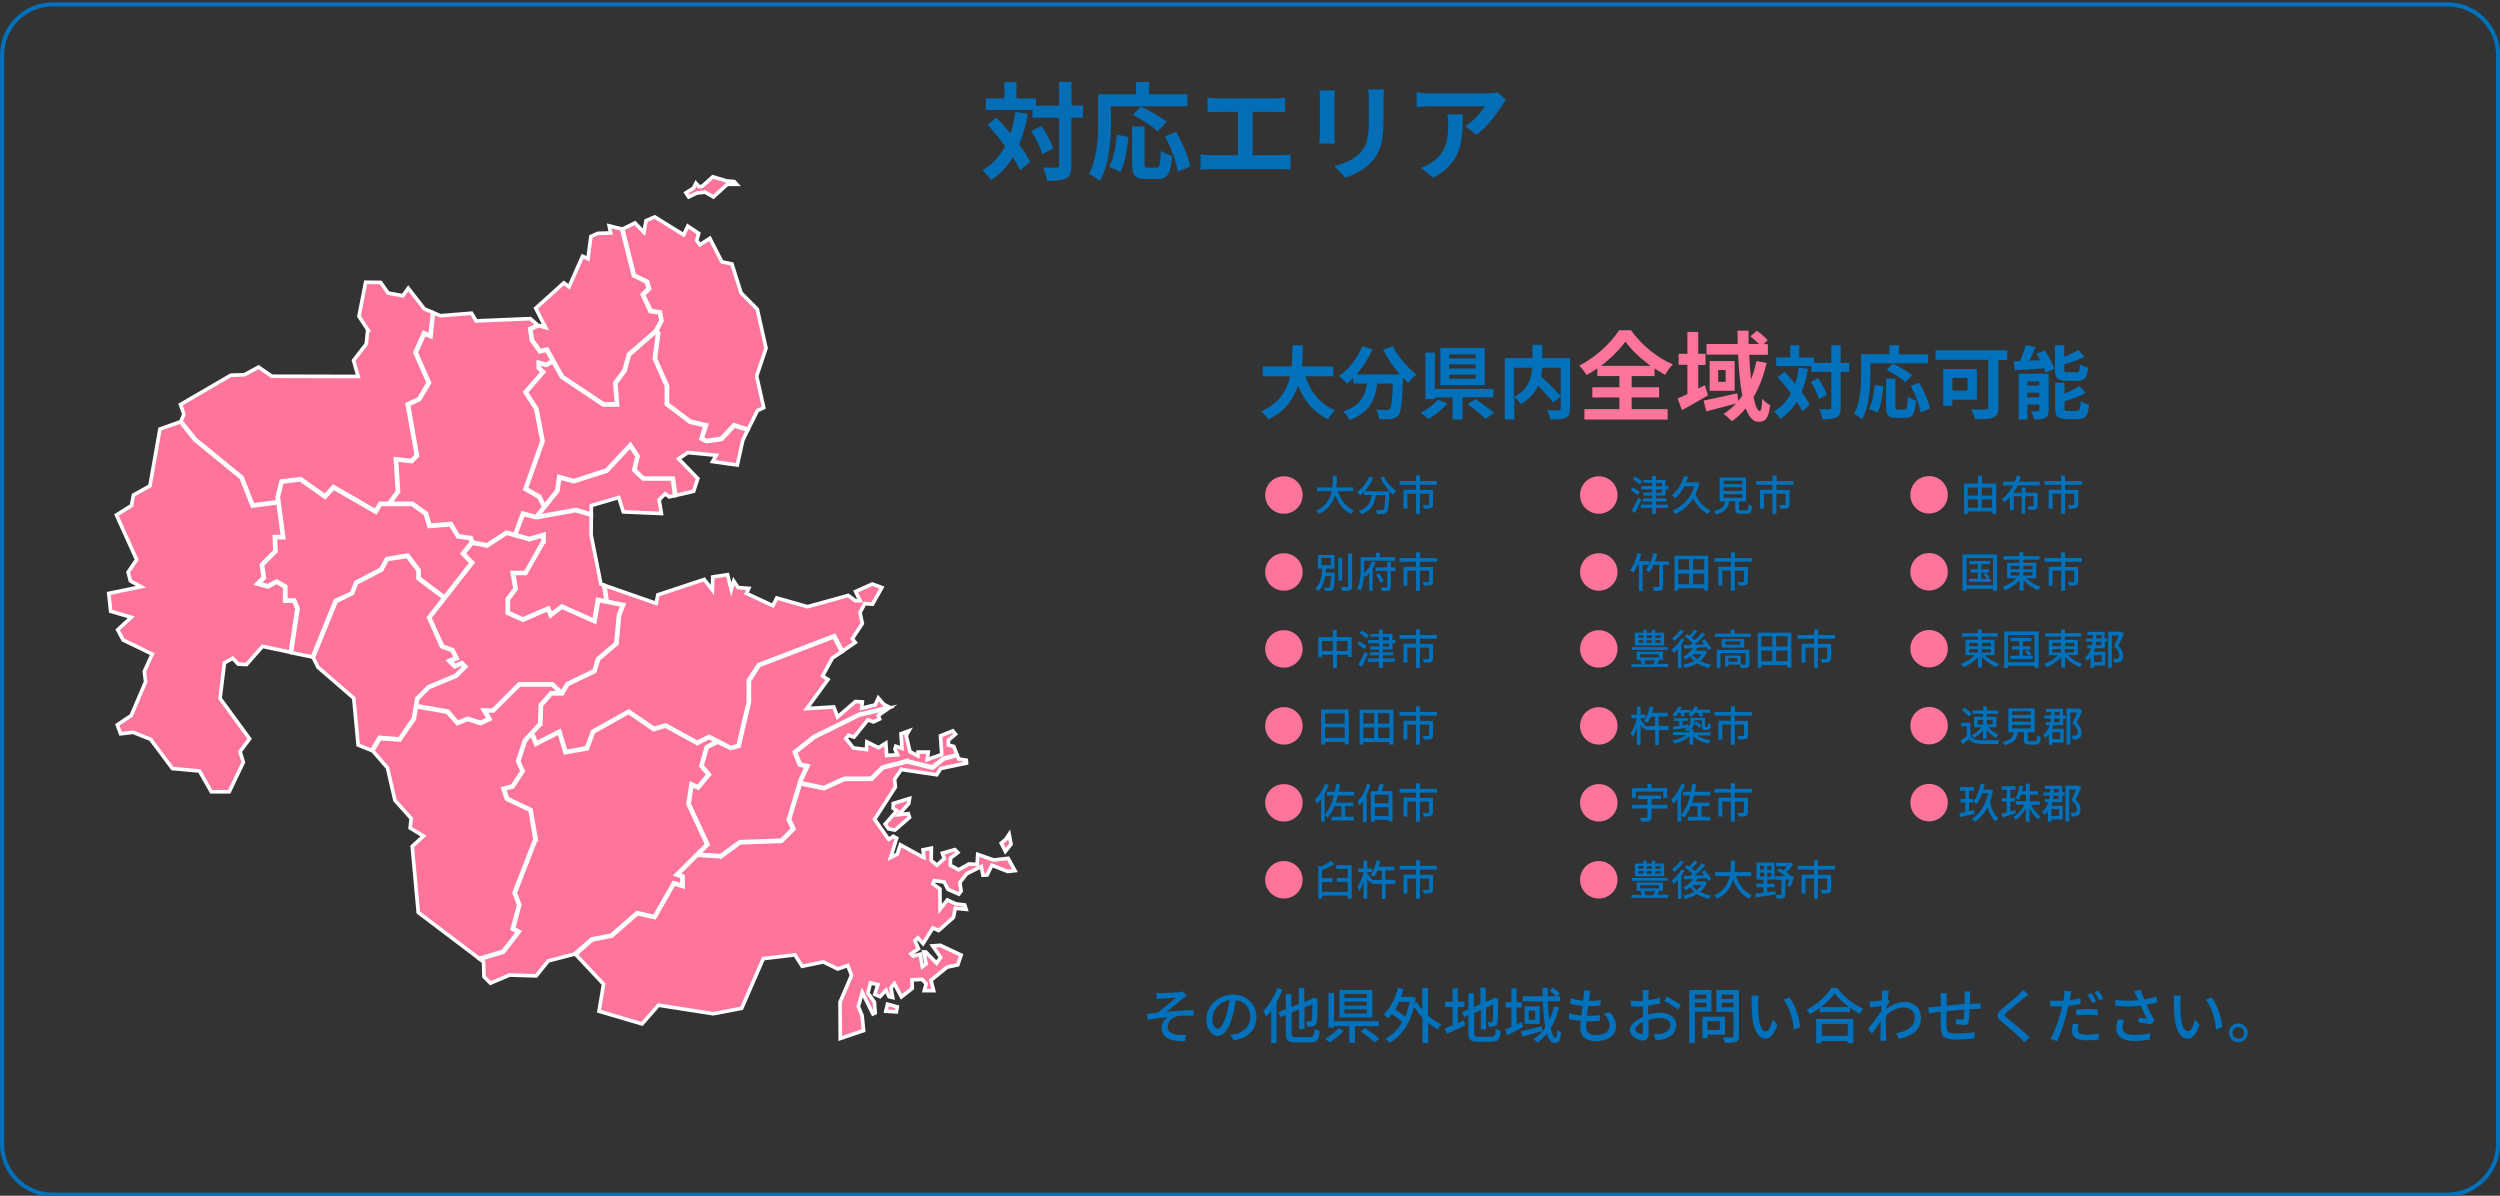 <?xml version="1.0" encoding="utf-8"?>
<!-- Generator: Adobe Illustrator 28.3.0, SVG Export Plug-In . SVG Version: 6.00 Build 0)  -->
<svg version="1.1" id="_レイヤー_2" xmlns="http://www.w3.org/2000/svg" xmlns:xlink="http://www.w3.org/1999/xlink" x="0px"
	 y="0px" viewBox="0 0 1202 574.9" style="enable-background:new 0 0 1202 574.9;" xml:space="preserve">
<rect x="0" y="0" width="1202" height="574.9" fill="#333333" stroke="none"/>
<style type="text/css">
	.st0{fill:#036EB5;}
	.st1{fill:#0071BA;}
	.st2{fill:#FF749A;}
	.st3{fill:none;stroke:#0071BA;stroke-width:1.999;stroke-miterlimit:10;}
	.st4{fill:#FF749A;stroke:#FFFFFF;stroke-width:1.754;stroke-miterlimit:10;}
</style>
<g>
	<g>
		<path class="st0" d="M494.2,54.7c-1,5.5-2.3,10.5-4.2,14.8c2.2,3,4.1,5.8,5.3,8.3l-4.8,4.1c-0.8-1.8-2-4-3.5-6.3
			c-2.7,4.5-6.2,8.2-10.5,11c-0.7-1.2-2.8-3.6-4.1-4.7c4.7-2.8,8.3-6.7,10.9-11.6c-2.7-3.6-5.7-7.2-8.5-10.4l4.3-3.4
			c2.2,2.3,4.5,4.9,6.7,7.6c1.1-3.2,1.9-6.6,2.4-10.3L494.2,54.7z M520.6,56.6h-5.5v22.9c0,3.4-0.6,5.2-2.5,6.2
			c-1.9,1.1-4.9,1.3-9.2,1.3c-0.2-1.8-1.1-4.7-1.9-6.5c2.9,0.2,5.6,0.1,6.5,0.1c0.9,0,1.2-0.3,1.2-1.1V56.6h-12.8v-3.7h-22.4v-5.6
			h8.9v-7.8h5.8v7.8h9.4v3.5h11.1V39.4h6v11.3h5.5V56.6z M500.7,60.6c2.4,3.4,4.8,7.8,5.7,10.8l-5.3,2.7c-0.8-3-3-7.6-5.3-11.1
			L500.7,60.6z"/>
		<path class="st0" d="M534.2,58.2c0,8.2-0.8,20.8-5.4,28.8c-1.1-1-3.8-2.8-5.3-3.4c4.2-7.3,4.5-18,4.5-25.3V45.3h18.2v-5.9h6.3v5.9
			h18.4v5.8h-36.8V58.2z M533.3,80.2c2.1-3.9,3.2-9.8,3.7-15.5l5.5,1.2c-0.6,5.9-1.5,12.6-3.8,16.7L533.3,80.2z M556.1,80.7
			c1.5,0,1.8-1.2,2-8.2c1.3,1.1,3.8,2,5.4,2.4c-0.6,8.7-2.1,11.2-6.8,11.2H551c-5.4,0-6.7-1.8-6.7-7.4V60.8h6v17.7
			c0,1.8,0.2,2.1,1.6,2.1H556.1z M556.6,63.2c-2.4-2.4-7.8-5.8-12-8l4-4c4.1,2,9.6,5,12.3,7.4L556.6,63.2z M565.5,63.4
			c3,5.3,6,12,6.8,16.7l-6,2.4c-0.7-4.5-3.3-11.6-6.2-17L565.5,63.4z"/>
		<path class="st0" d="M615.8,74.6c1.8,0,3.5-0.2,4.7-0.4v7.4c-1.4-0.2-3.6-0.3-4.7-0.3h-33.6c-1.5,0-3.3,0.1-5,0.3v-7.4
			c1.6,0.3,3.4,0.4,5,0.4h13V53.8h-9.8c-1.4,0-3.6,0.1-4.8,0.2v-7c1.3,0.2,3.4,0.3,4.8,0.3h27.7c1.5,0,3.3-0.2,4.8-0.3v7
			c-1.5-0.1-3.3-0.2-4.8-0.2h-10.8v20.8H615.8z"/>
		<path class="st0" d="M641.8,43.5c-0.1,1.1-0.2,2.2-0.2,3.9v17.2c0,1.3,0.1,3.3,0.2,4.4h-7.5c0.1-1,0.3-3,0.3-4.5V47.4
			c0-1-0.1-2.8-0.2-3.9H641.8z M665.4,43c-0.1,1.4-0.2,3.1-0.2,5.1v10.1c0,11-2.1,15.7-5.9,19.8c-3.4,3.7-8.7,6.2-12.4,7.4l-5.4-5.6
			c5.1-1.2,9.4-3.1,12.5-6.4c3.5-3.8,4.1-7.6,4.1-15.6v-9.7c0-2-0.1-3.7-0.3-5.1H665.4z"/>
		<path class="st0" d="M724.1,48.1c-0.6,0.7-1.5,1.9-2,2.7c-2.4,4-7.2,10.4-12.3,14l-5.3-4.2c4.1-2.5,8.1-7,9.4-9.5h-26.6
			c-2.1,0-3.8,0.2-6.2,0.4v-7.1c1.9,0.3,4.1,0.5,6.2,0.5h27.5c1.4,0,4.2-0.2,5.2-0.5L724.1,48.1z M703.3,55c0,12.6-0.3,23-14.2,30.5
			l-5.9-4.8c1.6-0.6,3.5-1.4,5.4-2.8c6.5-4.5,7.7-9.9,7.7-18.3c0-1.6-0.1-3-0.4-4.6H703.3z"/>
	</g>
</g>
<g>
	<g>
		<path class="st1" d="M627.6,180.9c2.5,7.5,7.2,13.5,14.3,16.4c-1.1,1-2.6,3-3.4,4.3c-6.9-3.3-11.4-8.8-14.4-16.2
			c-2.1,6.4-6.2,12.4-14.3,16.3c-0.7-1.3-2.1-2.9-3.4-3.9c8.8-3.9,12.4-10.3,13.9-16.9h-13.2v-4.7h13.9c0.4-3.6,0.3-7.1,0.4-10.2h5
			c0,3.1-0.1,6.7-0.5,10.2h15.1v4.7H627.6z"/>
		<path class="st1" d="M669.6,166.4c2.4,4.9,7.2,10.4,11.4,13.6c-1.2,1-3,2.8-3.9,4.1c-0.8-0.7-1.6-1.6-2.5-2.5v0.3
			c-0.4,11.6-0.9,16.1-2.2,17.7c-1,1.2-2,1.6-3.5,1.8c-1.3,0.2-3.5,0.2-5.8,0.1c-0.1-1.4-0.7-3.3-1.5-4.6c2.1,0.2,4.1,0.2,5.1,0.2
			c0.7,0,1.1-0.1,1.5-0.5c0.8-0.8,1.2-4.2,1.5-12.2h-7.5c-1,7.4-3.4,13.9-13.4,17.6c-0.6-1.3-1.9-3.2-3-4.2
			c8.7-2.8,10.6-7.8,11.4-13.4h-6.5v-2.7c-1,1-2,2-3.1,2.8c-0.8-1-2.8-2.9-3.9-3.7c4.8-3.2,9-8.5,11.3-14.3l4.9,1.4
			c-1.9,4.4-4.6,8.6-7.6,12.1h20.7c-3-3.5-5.9-7.7-8-11.8L669.6,166.4z"/>
		<path class="st1" d="M696,194c-2.5,2.8-6.1,5.7-9.2,7.5c-1-1-2.7-2.3-3.7-3.1c3.1-1.5,6.5-4.1,8.2-6.2L696,194z M703.2,191.1v10.6
			h-4.8v-10.6h-8.5v0.8h-4.6v-22.4h4.6v17.5h28.1v4H703.2z M713.9,185.1h-21.4v-17.8h21.4V185.1z M709.4,170.4h-12.6v1.9h12.6V170.4
			z M709.4,175.2h-12.6v2h12.6V175.2z M709.4,180.1h-12.6v2h12.6V180.1z M709.5,191.9c2.8,1.9,6.9,4.8,8.9,6.7l-4.2,2.8
			c-1.8-1.9-5.7-5-8.6-7.1L709.5,191.9z"/>
		<path class="st1" d="M754.8,196.5c0,2.5-0.5,3.7-2.1,4.4c-1.6,0.7-4,0.8-7.4,0.8c-0.2-1.3-0.8-3.3-1.5-4.5
			c2.3,0.1,4.8,0.1,5.6,0.1c0.7,0,1-0.2,1-0.9v-19.6h-8.9c-0.1,1.4-0.2,2.8-0.5,4.3c3.3,2.9,7.4,6.9,9.5,9.5l-3.8,2.9
			c-1.5-2.1-4.4-5.2-7.2-8c-1.5,3.2-4.1,6.4-8.2,8.8c-0.7-0.9-2.1-2.5-3.2-3.4v10.8h-4.6v-29.5h13.3v-6.4h4.7v6.4h13.4V196.5z
			 M727.9,190.9c7.2-3.8,8.5-9.4,8.7-14.1h-8.7V190.9z"/>
		<path class="st2" d="M784.4,196.7h17.4v5h-40v-5h16.8v-5.6h-13v-4.9h13v-5.4H768v-3.7c-1.7,1.2-3.4,2.3-5.2,3.2
			c-0.7-1.3-2.3-3.3-3.5-4.5c8-4,15.6-11.3,19.1-17h5.8c5,7.1,12.7,13.3,20.1,16.4c-1.5,1.5-2.7,3.3-3.7,5c-1.7-0.9-3.4-2-5.1-3.1
			v3.7h-11v5.4h13.2v4.9h-13.2V196.7z M793.6,175.9c-4.9-3.6-9.4-7.8-12.1-11.7c-2.7,3.8-6.9,8-11.7,11.7H793.6z"/>
		<path class="st2" d="M821.2,190.1c-4.1,2.4-8.7,5-12.5,7.1l-2.1-5.6c1.3-0.6,2.9-1.3,4.7-2.1v-14.1h-4.2v-5.3h4.2v-10.5h5.2v10.5
			h3.5v5.4h-3.5v11.3l3.2-1.6L821.2,190.1z M849.4,174.5c-1.5,6.2-3.5,11.7-6.3,16.4c0.8,4.2,1.9,6.7,3,6.7c0.7,0,1-1.7,1.2-5.9
			c1,1.3,2.6,2.5,3.8,3.1c-0.8,6.3-2.2,8-5.7,8c-2.6,0-4.6-2.5-6.1-6.5c-1.9,2.4-4.1,4.5-6.6,6.2c-0.8-0.9-2.8-2.7-4-3.5
			c2.3-1.4,4.2-3.1,6-5c-5,1.3-10.2,2.7-14.3,3.8l-1.3-5.2c4.1-0.8,10.2-2.2,16.2-3.5l0.4,3.7c0.7-0.8,1.4-1.7,2-2.6
			c-1.1-5.6-1.7-12.5-2-19.7h-15.2v-5.1h15c0-2.2-0.1-4.3-0.1-6.4h5.3c0,2.2,0,4.3,0,6.4h5c-1.2-1.2-2.7-2.6-4.1-3.7l3.1-2.7
			c1.8,1.3,4.1,3.2,5.2,4.6l-2,1.9h2.1v5.1H841c0.2,4.3,0.5,8.3,0.9,11.8c1.1-2.7,1.9-5.6,2.6-8.8L849.4,174.5z M834,173.6v14.3H822
			v-14.3H834z M829.7,177.9h-3.6v5.7h3.6V177.9z"/>
		<path class="st1" d="M869.3,177.4c-0.7,4.1-1.8,7.9-3.1,11.1c1.7,2.2,3.1,4.4,3.9,6.2l-3.6,3.1c-0.6-1.4-1.5-3-2.6-4.7
			c-2,3.4-4.6,6.1-7.9,8.3c-0.5-0.9-2.1-2.7-3.1-3.6c3.6-2.1,6.2-5,8.2-8.7c-2-2.7-4.3-5.4-6.4-7.8l3.3-2.6c1.6,1.8,3.4,3.7,5.1,5.7
			c0.8-2.4,1.4-4.9,1.8-7.7L869.3,177.4z M889.1,178.8H885V196c0,2.6-0.5,3.9-1.9,4.6c-1.5,0.8-3.7,1-6.9,1
			c-0.2-1.3-0.8-3.5-1.5-4.9c2.1,0.1,4.2,0.1,4.9,0.1c0.7,0,0.9-0.2,0.9-0.8v-17.2h-9.6V176H854v-4.2h6.7V166h4.4v5.9h7.1v2.6h8.3
			v-8.5h4.5v8.5h4.1V178.8z M874.1,181.8c1.8,2.5,3.6,5.8,4.3,8.1l-3.9,2c-0.6-2.3-2.2-5.7-3.9-8.3L874.1,181.8z"/>
		<path class="st1" d="M899.3,180c0,6.2-0.6,15.6-4,21.6c-0.8-0.8-2.9-2.1-3.9-2.6c3.1-5.5,3.4-13.5,3.4-19v-9.7h13.6V166h4.7v4.4
			H927v4.3h-27.7V180z M898.6,196.6c1.6-2.9,2.4-7.4,2.8-11.6l4.1,0.9c-0.4,4.4-1.1,9.5-2.8,12.5L898.6,196.6z M915.7,196.9
			c1.1,0,1.4-0.9,1.5-6.2c1,0.8,2.8,1.5,4,1.8c-0.4,6.5-1.6,8.4-5.1,8.4h-4.3c-4.1,0-5-1.3-5-5.6V182h4.5v13.3
			c0,1.4,0.2,1.6,1.2,1.6H915.7z M916.1,183.8c-1.8-1.8-5.9-4.4-9-6l3-3c3.1,1.5,7.2,3.8,9.3,5.6L916.1,183.8z M922.8,184
			c2.3,4,4.5,9,5.1,12.5l-4.5,1.8c-0.5-3.4-2.5-8.7-4.7-12.8L922.8,184z"/>
		<path class="st1" d="M965.2,173.1h-4.4v22.8c0,2.8-0.7,4.1-2.5,4.9c-1.9,0.8-4.7,0.8-8.7,0.8c-0.3-1.3-1.2-3.6-1.9-4.8
			c2.7,0.2,6.1,0.1,7,0.1c0.9,0,1.2-0.3,1.2-1.1v-22.8h-25.3v-4.6h34.5V173.1z M938.7,192.2v2.9h-4.4v-17.7h16.2v14.8H938.7z
			 M938.7,181.7v6.1h7.3v-6.1H938.7z"/>
		<path class="st1" d="M983.1,168.5c1.9,2.8,3.9,6.4,4.6,8.9l-4.2,1.7c-0.2-0.6-0.4-1.3-0.7-2c-5.1,0.3-10.3,0.7-14.2,0.9l-0.4-4.3
			c0.9,0,1.9,0,3-0.1c1.1-2.4,2.1-5.4,2.8-7.7l4.7,1c-0.9,2.2-1.9,4.5-2.9,6.5l5.1-0.2c-0.6-1.1-1.2-2.1-1.8-3.1L983.1,168.5z
			 M985,197.1c0,2-0.4,3.1-1.6,3.8c-1.3,0.7-3.1,0.8-5.4,0.8c-0.2-1.2-0.9-2.9-1.5-4c1.3,0.1,2.9,0,3.4,0c0.5,0,0.6-0.1,0.6-0.6
			v-2.6h-5.7v7.2h-4.2v-22H985V197.1z M974.8,183.4v2h5.7v-2H974.8z M980.5,191.1v-2.3h-5.7v2.3H980.5z M993.6,183.1
			c-4.5,0-5.6-1.3-5.6-5.6v-11.5h4.5v5.5c2.6-1,5.1-2.2,6.9-3.2l2.9,3.3c-2.9,1.4-6.5,2.6-9.8,3.6v2.3c0,1.4,0.2,1.5,1.7,1.5h4.2
			c1.2,0,1.5-0.6,1.6-3.9c0.9,0.7,2.8,1.4,4,1.7c-0.5,4.9-1.7,6.3-5.2,6.3H993.6z M998.6,197.5c1.3,0,1.6-0.7,1.8-4.6
			c1,0.7,2.8,1.4,4,1.7c-0.5,5.4-1.6,6.9-5.3,6.9h-5.4c-4.5,0-5.6-1.3-5.6-5.5v-12h4.5v5.2c2.7-1.1,5.4-2.4,7.2-3.6l3,3.3
			c-2.9,1.6-6.7,3-10.2,4.1v3.1c0,1.3,0.3,1.5,1.8,1.5H998.6z"/>
	</g>
</g>
<g>
	<g>
		<path class="st1" d="M558.5,477.5c1.2,0,6.9-0.3,8.6-0.5c0.8-0.1,1.4-0.2,1.7-0.3l1.8,2.1c-0.5,0.3-1.4,0.9-1.9,1.3
			c-2.1,1.7-5.7,4.7-7.8,6.4c4.1-0.4,9.1-0.8,13-0.8l0,2.7c-2.8-0.2-5.6-0.1-7.3,0.1c-2.7,0.4-5.2,2.5-5.2,5.1
			c0,2.6,2.1,3.5,4.7,3.9c1.6,0.2,3.2,0.1,4.2,0.1l-0.6,3c-7.2,0.3-11.2-1.9-11.2-6.5c0-2.1,1.5-4.1,2.8-5c-2.9,0.2-6.4,0.7-9.6,1.2
			l-0.3-2.8c1.6-0.2,3.5-0.4,5-0.6c2.9-1.9,7-5.6,8.9-7.2c-1.2,0.1-5.6,0.3-6.8,0.4c-0.8,0.1-1.7,0.1-2.4,0.2l-0.1-3
			C556.8,477.5,557.6,477.5,558.5,477.5z"/>
		<path class="st1" d="M591.5,497.5c1-0.1,1.9-0.2,2.6-0.4c3.7-0.8,7-3.5,7-8.2c0-4.2-2.5-7.5-6.9-8c-0.4,2.6-0.9,5.4-1.7,8.1
			c-1.7,5.9-4.1,9.1-7,9.1c-2.8,0-5.5-3.2-5.5-8c0-6.4,5.7-11.9,12.8-11.9c6.9,0,11.3,4.8,11.3,10.8c0,6-3.9,10.2-10.9,11.2
			L591.5,497.5z M589.5,488.3c0.7-2.3,1.3-4.9,1.6-7.4c-5.2,0.8-8.2,5.3-8.2,8.9c0,3.3,1.5,4.8,2.6,4.8
			C586.7,494.6,588.1,492.8,589.5,488.3z"/>
		<path class="st1" d="M616.6,475.8c-0.8,2-1.7,4.1-2.8,6v19.7h-2.6v-15.5c-0.8,1.1-1.6,2.1-2.4,2.9c-0.3-0.6-1-2.1-1.5-2.7
			c2.7-2.7,5.3-6.9,6.9-11.2L616.6,475.8z M629.8,498.7c1.7,0,2-0.8,2.3-4.1c0.7,0.4,1.7,0.9,2.5,1.1c-0.4,4.1-1.2,5.5-4.6,5.5h-7
			c-3.7,0-4.8-0.9-4.8-4.5v-8.7l-2.5,1l-1.1-2.4l3.6-1.4v-7.3h2.7v6.2l3.6-1.4V475h2.6v6.8l3.7-1.5l0.4-0.3l0.5-0.4l1.9,0.8
			l-0.1,0.4c0,5.2-0.1,9-0.3,10.2c-0.2,1.4-0.7,2-1.6,2.3c-0.9,0.3-2.2,0.3-3.1,0.3c-0.1-0.7-0.3-1.9-0.6-2.5c0.7,0,1.7,0,2,0
			c0.4,0,0.7-0.1,0.8-0.8c0.2-0.7,0.2-3.2,0.3-7.4l-3.8,1.5v10.4h-2.6v-9.4l-3.6,1.4v9.8c0,1.7,0.3,2,2.3,2H629.8z"/>
		<path class="st1" d="M646.2,495.5c-1.8,2.1-4.6,4.3-7,5.7c-0.6-0.5-1.5-1.4-2.2-1.8c2.4-1.2,5-3.2,6.4-5L646.2,495.5z
			 M651.5,493.4v8h-2.8v-8h-7.3v0.7h-2.7v-16.7h2.7v13.6H663v2.4H651.5z M659.8,489.2h-15.8V476h15.8V489.2z M657.1,477.9h-10.7v1.9
			h10.7V477.9z M657.1,481.6h-10.7v1.9h10.7V481.6z M657.1,485.3h-10.7v2h10.7V485.3z M656.4,494.3c2.2,1.5,5.3,3.7,6.8,5.2
			l-2.4,1.7c-1.4-1.5-4.4-3.8-6.7-5.4L656.4,494.3z"/>
		<path class="st1" d="M686.7,488.3c2,1.8,4.2,3.3,6.4,4.3c-0.6,0.5-1.5,1.6-1.9,2.3c-1.5-0.8-3-1.8-4.5-3v9.6h-2.8v-12.2
			c-1.5-1.6-2.8-3.4-4-5.2c-2.1,8.7-6.4,14.3-11.7,17.3c-0.5-0.6-1.5-1.6-2.2-2c3.3-1.7,6.1-4.4,8.2-8c-1.2-1.2-3.2-2.6-5-3.8
			c-0.6,0.7-1.1,1.4-1.7,2c-0.5-0.5-1.6-1.4-2.3-1.8c3.2-2.9,5.6-7.7,6.9-12.9l2.7,0.6c-0.3,1.3-0.7,2.6-1.2,3.8h4.8l0.5-0.1
			l1.8,0.6c-0.1,0.8-0.3,1.7-0.4,2.5l1-0.4c0.7,1.2,1.5,2.4,2.5,3.6v-10.5h2.8V488.3z M672.7,481.7c-0.6,1.3-1.2,2.6-1.9,3.7
			c1.7,1,3.5,2.3,4.8,3.4c0.9-2.1,1.7-4.5,2.1-7.1H672.7z"/>
		<path class="st1" d="M700.9,491.9c1-0.4,2-0.9,3-1.3l0.6,2.4c-3,1.5-6.4,3-8.9,4.1l-1-2.7c1-0.4,2.4-0.9,3.8-1.5v-8.7h-3.6v-2.6
			h3.6v-6.4h2.5v6.4h3.2v2.6h-3.2V491.9z M717.1,498.5c1.6,0,1.9-0.8,2.1-3.9c0.6,0.4,1.7,0.9,2.4,1c-0.4,4-1.2,5.3-4.4,5.3h-6.6
			c-3.6,0-4.6-0.9-4.6-4.4v-8.4l-2,0.9l-1-2.4l3-1.3v-7.7h2.6v6.6l3.2-1.4v-8h2.5v6.9l3.2-1.3l0.5-0.4l0.5-0.4l1.9,0.7l-0.1,0.5
			c0,5.4-0.1,9.4-0.2,10.5c-0.1,1.2-0.6,1.9-1.5,2.1c-0.8,0.3-1.9,0.3-2.8,0.3c-0.1-0.7-0.3-1.7-0.6-2.3c0.6,0,1.4,0,1.7,0
			c0.4,0,0.6-0.1,0.8-0.7c0.1-0.6,0.2-3.2,0.2-7.7l-3.4,1.5V495h-2.5v-9.3l-3.2,1.4v9.5c0,1.6,0.3,1.9,2.2,1.9H717.1z"/>
		<path class="st1" d="M732.4,493.7c-2.6,1.5-5.4,3-7.7,4.1l-1-2.7c0.9-0.4,1.9-0.8,3-1.4v-9.3h-2.8v-2.6h2.8v-6.6h2.5v6.6h2.5v2.6
			h-2.5v8.1c0.8-0.4,1.6-0.8,2.4-1.2L732.4,493.7z M741.6,495.7c-3.3,1-6.9,1.9-9.7,2.7l-0.7-2.6c2.6-0.6,6.4-1.5,10.1-2.4
			L741.6,495.7z M749.6,484.3c-1,3.8-2.3,7.2-4,10c0.6,2.9,1.4,4.6,2.3,4.6c0.5,0,0.8-1.1,0.8-3.9c0.5,0.6,1.3,1.2,1.9,1.5
			c-0.4,3.9-1.1,5-3.1,5c-1.7,0-2.9-1.7-3.8-4.5c-1.3,1.7-2.8,3.1-4.5,4.3c-0.4-0.4-1.4-1.3-1.9-1.7c2.3-1.4,4.1-3.3,5.7-5.6
			c-0.7-3.5-1-7.8-1.2-12.5h-9.6V479h9.5c0-1.4-0.1-2.7-0.1-4.1h2.6c0,1.4,0,2.8,0,4.1h3.9c-0.7-0.8-2-2-3-2.8l1.5-1.3
			c1.2,0.8,2.7,2,3.4,2.9l-1.3,1.2h1.4v2.4h-5.9c0.1,3.3,0.4,6.4,0.7,9c1-2,1.7-4.2,2.3-6.6L749.6,484.3z M740.3,483.8v8.5H733v-8.5
			H740.3z M738.1,486h-3.1v4.3h3.1V486z"/>
		<path class="st1" d="M774.1,486.7c1.9,2.3,2.9,4.3,2.9,6.8c0,4.3-3.9,7.1-9.8,7.1c-4.2,0-7.4-1.9-7.4-6.6c0-0.8,0.1-1.8,0.2-3.1
			c-2.1-0.2-4.1-0.5-5.7-1l0.1-2.8c1.9,0.7,3.9,1,5.9,1.2c0.2-1.5,0.4-3.1,0.6-4.6c-2.1-0.2-4.2-0.6-5.9-1l0.1-2.7
			c1.7,0.6,4,0.9,6.1,1.1c0.1-1,0.2-2,0.3-2.7c0.1-0.7,0.1-1.5,0-2.3l3.2,0.2c-0.2,0.9-0.3,1.6-0.4,2.3l-0.3,2.6
			c2.1,0,4.1-0.1,5.6-0.4l-0.1,2.7c-1.8,0.2-3.4,0.3-5.8,0.3h-0.1c-0.2,1.5-0.4,3.1-0.6,4.6h0.4c1.9,0,3.9-0.1,5.9-0.3l-0.1,2.7
			c-1.8,0.2-3.5,0.3-5.4,0.3c-0.4,0-0.7,0-1.1,0c-0.1,1-0.1,1.9-0.1,2.5c0,2.6,1.5,4.1,4.6,4.1c4.2,0,6.7-1.8,6.7-4.6
			c0-1.9-1-4-3-5.7L774.1,486.7z"/>
		<path class="st1" d="M792.4,487.8c2.1-0.6,4.2-0.9,6-0.9c4.3,0,7.5,2.3,7.5,6c0,3.4-2,5.8-6.2,6.8c-1.3,0.3-2.6,0.4-3.6,0.4
			l-1-2.9c1.2,0,2.4,0,3.5-0.2c2.4-0.4,4.5-1.7,4.5-4.1c0-2.2-2-3.4-4.6-3.4c-2,0-4,0.3-5.9,1c0,2.4,0.1,4.8,0.1,5.9
			c0,3-1.1,3.9-2.8,3.9c-2.5,0-6.3-2.3-6.3-5c0-2.4,2.9-5,6.3-6.4c0-0.6,0-1.2,0-1.8c0-1,0-2.1,0-3.2c-0.7,0.1-1.3,0.1-1.9,0.1
			c-1.3,0-2.6,0-3.8-0.1l-0.1-2.8c1.6,0.2,2.8,0.2,3.8,0.2c0.6,0,1.3,0,2-0.1c0-1.3,0-2.3,0-2.9c0-0.6-0.1-1.7-0.2-2.3h3.1
			c-0.1,0.6-0.1,1.5-0.2,2.2c0,0.7-0.1,1.6-0.1,2.6c2-0.2,4.1-0.6,5.7-1.1l0.1,2.8c-1.7,0.4-3.8,0.7-5.8,1c0,1.2-0.1,2.3-0.1,3.3
			V487.8z M789.9,495.8c0-0.9-0.1-2.6-0.1-4.4c-2.1,1-3.5,2.5-3.5,3.6c0,1.1,1.7,2.1,2.7,2.1C789.6,497.2,789.9,496.8,789.9,495.8z
			 M801.4,479.1c2.1,1.1,5.3,3,6.8,4.1l-1.4,2.3c-1.4-1.3-4.8-3.3-6.6-4.2L801.4,479.1z"/>
		<path class="st1" d="M814.9,486.4v15.1h-2.7V476h10.7v10.4H814.9z M814.9,478.2v2h5.5v-2H814.9z M820.4,484.3v-2.2h-5.5v2.2H820.4
			z M821,497.5v1.7h-2.5v-10.4h10.9v8.7H821z M821,491v4.2h5.9V491H821z M836.1,498.1c0,1.6-0.4,2.5-1.4,2.9
			c-1.1,0.4-2.8,0.5-5.4,0.5c-0.1-0.8-0.5-2-0.9-2.8c1.8,0.1,3.7,0.1,4.3,0.1c0.6,0,0.7-0.2,0.7-0.7v-11.6h-8.2V476h10.9V498.1z
			 M827.8,478.2v2.1h5.6v-2.1H827.8z M833.4,484.3v-2.2h-5.6v2.2H833.4z"/>
		<path class="st1" d="M845.3,481.9c0,1.8,0,4.2,0.2,6.5c0.4,4.5,1.6,7.5,3.5,7.5c1.5,0,2.7-3.1,3.3-5.8l2.3,2.7
			c-1.8,4.9-3.6,6.6-5.7,6.6c-2.9,0-5.6-2.8-6.4-10.4c-0.3-2.5-0.3-5.9-0.3-7.7c0-0.7,0-1.9-0.2-2.7l3.5,0.1
			C845.5,479.7,845.3,481.1,845.3,481.9z M865.5,493.9l-3,1.2c-0.5-4.9-2.1-11.1-5-14.5l2.9-1C863,482.9,865.1,489.2,865.5,493.9z"
			/>
		<path class="st1" d="M883.3,474.9c3.1,4.3,8,8.2,12.6,10.1c-0.7,0.7-1.3,1.6-1.8,2.4c-1.5-0.8-3.2-1.8-4.7-2.9v2.1h-14.4v-2
			c-1.5,1.1-3.1,2.1-4.7,3c-0.3-0.6-1.1-1.6-1.7-2.1c5-2.5,9.7-6.9,11.9-10.5H883.3z M873.2,489.9h17.9v11.7h-2.8v-1.1h-12.5v1.1
			h-2.6V489.9z M888.9,484.2c-2.7-2-5.2-4.4-6.8-6.6c-1.5,2.1-3.8,4.5-6.5,6.6H888.9z M875.9,492.3v5.7h12.5v-5.7H875.9z"/>
		<path class="st1" d="M908.6,481.5c-0.4,0.5-0.9,1.3-1.4,2.1c0,0.5-0.1,1-0.1,1.4c3-2.4,6.1-3.3,8.8-3.3c4.2,0,7.7,2.9,7.7,7.5
			c0,5.8-3.9,9-10.6,10.3l-1.3-2.8c4.9-0.7,8.9-2.9,8.9-7.6c0-2.2-1.8-4.7-5.2-4.7c-3.2,0-6.1,1.5-8.6,3.9c-0.1,1-0.1,2.1-0.1,3
			c0,2.5,0,4.6,0.1,7.2c0,0.5,0.1,1.4,0.2,1.9H904c0-0.5,0.1-1.4,0.1-1.9c0-2.7,0.1-4.3,0.1-7.5c-1.3,2-3,4.5-4.2,6.1l-1.8-2.5
			c1.6-2,4.7-6.1,6.3-8.4l0.1-2.5c-1.3,0.2-3.7,0.5-5.4,0.7l-0.3-3c0.7,0,1.3,0,2.1,0c0.9-0.1,2.4-0.2,3.8-0.4
			c0.1-1.2,0.1-2.2,0.1-2.5c0-0.7,0-1.5-0.1-2.3l3.4,0.1c-0.1,0.7-0.4,2.3-0.6,4.1L908.6,481.5z"/>
		<path class="st1" d="M947.3,476.8c-0.1,0.5-0.1,1.6-0.1,2.3c0,1.2-0.1,2.5-0.1,3.6c1-0.1,1.9-0.1,2.7-0.2c0.8,0,1.7-0.1,2.5-0.2
			v2.8c-0.5,0-1.7,0-2.5,0c-0.8,0-1.7,0.1-2.8,0.1c-0.1,2.1-0.2,4.6-0.4,5.9c-0.3,1.4-0.9,1.7-2.3,1.7c-1,0-3.1-0.3-4-0.4l0.1-2.5
			c0.9,0.2,2.1,0.3,2.8,0.3c0.6,0,0.9-0.1,1-0.7c0.1-0.9,0.2-2.5,0.3-4.1c-2.8,0.2-5.9,0.5-8.6,0.8c0,2.8-0.1,5.7,0,6.8
			c0.1,3,0.2,3.9,4.9,3.9c3,0,6.6-0.3,8.6-0.7l-0.1,3.1c-1.9,0.2-5.5,0.5-8.3,0.5c-7,0-7.7-1.6-7.9-6.3c0-1.2,0-4.1,0-7
			c-1.1,0.1-1.9,0.2-2.6,0.3c-0.9,0.1-2.4,0.3-3.1,0.4l-0.3-2.9c0.9,0,2.1-0.1,3.2-0.2c0.6-0.1,1.6-0.1,2.8-0.3v-3.5
			c0-1-0.1-1.8-0.2-2.8h3.2c-0.1,0.8-0.1,1.6-0.1,2.6c0,0.8,0,2,0,3.4c2.6-0.3,5.7-0.6,8.6-0.8c0-1.2,0-2.5,0-3.7
			c0-0.7-0.1-1.8-0.2-2.3H947.3z"/>
		<path class="st1" d="M975.3,478.1c-0.7,0.6-1.6,1.3-2.2,1.8c-1.9,1.6-5.9,4.8-7.9,6.5c-1.7,1.4-1.7,1.8,0.1,3.2
			c2.4,2,7.8,6.4,10.6,9.2l-2.6,2.4c-0.7-0.8-1.5-1.6-2.2-2.3c-1.6-1.7-6.2-5.6-8.8-7.8c-2.8-2.3-2.5-3.7,0.2-6
			c2.2-1.9,6.4-5.2,8.3-7.1c0.7-0.7,1.5-1.5,1.9-2.1L975.3,478.1z"/>
		<path class="st1" d="M1000.3,482.7c-1.8,0.4-3.8,0.7-5.8,1c-0.3,1.2-0.6,2.5-0.9,3.7c-1,4.1-3,10-4.5,13.2l-3.2-1.1
			c1.7-2.9,3.8-8.8,4.9-12.9c0.3-0.9,0.5-1.8,0.7-2.8c-0.8,0-1.6,0.1-2.3,0.1c-1.3,0-2.4,0-3.4-0.1l-0.1-2.8
			c1.4,0.2,2.4,0.2,3.5,0.2c0.9,0,1.9,0,2.9-0.1c0.1-0.8,0.3-1.6,0.3-2.1c0.1-0.9,0.1-2,0.1-2.6l3.5,0.3c-0.2,0.7-0.4,1.9-0.6,2.5
			l-0.3,1.7c1.7-0.2,3.5-0.6,5.2-1V482.7z M999.4,492.5c-0.2,0.9-0.4,1.8-0.4,2.5c0,1.3,0.7,2.5,4.4,2.5c1.9,0,3.9-0.2,5.7-0.6
			l-0.1,2.9c-1.6,0.2-3.5,0.4-5.7,0.4c-4.7,0-7.1-1.5-7.1-4.4c0-1.2,0.2-2.4,0.4-3.6L999.4,492.5z M998.2,485.4
			c1.5-0.1,3.5-0.3,5.4-0.3c1.7,0,3.4,0.1,5,0.3l-0.1,2.8c-1.5-0.2-3.2-0.3-4.9-0.3c-1.9,0-3.7,0.1-5.4,0.3V485.4z M1006,482.3
			c-0.6-1.2-1.5-2.9-2.3-4l1.9-0.8c0.7,1,1.8,2.9,2.3,4L1006,482.3z M1008.9,476.2c0.8,1.1,1.9,2.9,2.4,4l-1.9,0.8
			c-0.6-1.2-1.6-2.9-2.4-4L1008.9,476.2z"/>
		<path class="st1" d="M1037.3,481.9c-1.6,0.4-3.4,0.8-5.2,1.2c1,2.3,2.5,5.4,3.8,7.7l-1.7,1.7c-1.4-0.3-4.2-0.7-6.2-0.9l0.3-2.3
			c1,0.1,2.8,0.3,3.8,0.4c-0.8-1.6-2-4.1-2.8-6.1c-3.7,0.4-7.7,0.4-12.2,0l-0.1-2.9c4.2,0.5,7.9,0.5,11.1,0.2l-0.8-1.8
			c-0.5-1.1-0.8-1.7-1.3-2.6l3.2-0.6c0.6,1.7,1.1,3.1,1.8,4.6c2-0.3,3.9-0.8,5.8-1.4L1037.3,481.9z M1021.3,490.3
			c-0.4,1-0.8,2.7-0.8,3.5c0,2.3,1.4,3.8,5.6,3.8c3.9,0,5.6-0.4,7.7-0.8l-0.1,3c-1.7,0.3-3.8,0.7-7.6,0.7c-5.5,0-8.6-2.2-8.6-5.9
			c0-1.2,0.3-2.9,0.8-4.5L1021.3,490.3z"/>
		<path class="st1" d="M1048.3,481.9c0,1.8,0,4.2,0.2,6.5c0.4,4.5,1.6,7.5,3.5,7.5c1.5,0,2.7-3.1,3.3-5.8l2.3,2.7
			c-1.8,4.9-3.6,6.6-5.7,6.6c-2.9,0-5.6-2.8-6.4-10.4c-0.3-2.5-0.3-5.9-0.3-7.7c0-0.7,0-1.9-0.2-2.7l3.5,0.1
			C1048.5,479.7,1048.3,481.1,1048.3,481.9z M1068.5,493.9l-3,1.2c-0.5-4.9-2.1-11.1-5-14.5l2.9-1
			C1066,482.9,1068.1,489.2,1068.5,493.9z"/>
		<path class="st1" d="M1080.7,496.6c0,2.5-2,4.5-4.5,4.5c-2.5,0-4.5-2-4.5-4.5c0-2.5,2-4.6,4.5-4.6
			C1078.7,492.1,1080.7,494.1,1080.7,496.6z M1079,496.6c0-1.5-1.2-2.8-2.8-2.8c-1.5,0-2.8,1.2-2.8,2.8s1.2,2.8,2.8,2.8
			C1077.8,499.4,1079,498.2,1079,496.6z"/>
	</g>
</g>
<path class="st3" d="M1176.6,574.4H25.4C11.9,574.4,1,563.5,1,550.1V26.5C1,13,11.9,2.1,25.4,2.1h1151.3c13.5,0,24.4,10.9,24.4,24.4
	v523.6C1201,563.5,1190.1,574.4,1176.6,574.4z"/>
<g>
	<polygon class="st4" points="227.3,270.5 206.6,297 212.8,310.6 217.7,312.4 219.8,316.6 216.6,317.9 218.7,320 222.1,318.6 
		224,320.5 219.4,325.1 206.2,330.6 200.8,336 200.3,339.3 215.3,341.9 220,347.3 224.9,345.4 231.1,347.3 234.9,345.6 232.4,341.4 
		237,341.4 249.6,328.8 265.6,328.8 270.1,333 272.7,328.7 272.7,328.7 285.6,322.5 287.3,316.8 296.1,309.3 297.4,295.6 299.2,291 
		287.8,288.7 286,299 270.2,291.9 264.7,296.1 263.4,293 251.4,298.2 251.3,298.1 243.9,294.8 243.9,288 247.6,283 246.3,275.3 
		252.6,275.3 261.1,260.2 261.1,257.6 254.5,259.5 254.4,259.4 243.6,256.4 234.2,262.5 227.1,261.1 223,266.2 	"/>
	<polygon class="st4" points="299.9,290.7 297.9,295.8 296.6,309.5 296.5,309.6 287.8,317 286,322.8 285.9,322.9 273,329.1 
		270.3,333.6 265.1,333.6 260.3,339.1 260,348.2 259.9,348.2 256,352.5 257.9,357.2 269.1,351.5 272.1,361.4 282,359.5 284.9,351.7 
		285,351.6 302.3,341.9 314.4,350.2 320,348.6 320.1,348.6 335.2,356.9 340.9,354.1 341,354.1 351.3,359.4 354.9,358.4 359.8,337.6 
		359.8,327.2 359.8,327.1 364.7,319.6 401.2,305.6 405.1,313.1 411.2,308.9 409.8,307.1 414.6,299.8 413.5,294.5 415.8,290.2 
		419.5,290.5 424,282.5 419.4,280.8 411.4,284.4 413.5,288.8 411.2,288.8 407.8,286.3 388.3,291.7 388.2,291.7 373.5,287.5 
		371.6,291.2 358.9,285.3 360,282.9 354.9,282.5 352.8,279.4 351.6,283.5 349.8,276.3 342.7,277.4 342.5,283.7 338.6,278.6 
		316.3,286 315.5,290.1 290.8,281.5 291.9,289.1 	"/>
	<polygon class="st4" points="255.2,158.3 256,163.5 259.7,168.6 263.1,167.8 270.4,181 290.2,194.2 296.4,194.2 295.6,184.1 
		300.1,178 302.2,170.3 315.2,159 317.8,154.1 317.1,150.4 312.6,149.8 308.8,141.6 311.7,138.7 310.8,135.6 304.6,132.6 
		298.9,110.1 292.9,108.6 293.6,112 287.4,112.2 284.1,113.7 282.7,124.4 280.1,123.2 273.6,137.9 271.1,136 257.6,148.2 
		262.3,157.5 258.9,156.6 259,156.6 	"/>
	<polygon class="st4" points="486.1,405.9 485.2,401.1 483.6,403.5 481.4,405.4 483.4,409.3 	"/>
	<polygon class="st4" points="309.2,230.3 304.7,226 306.3,219.4 303,214.5 291.8,226.5 291.8,226.5 275.9,231.6 269.1,229.8 
		268.2,236.1 268.1,236.2 258.4,248.3 276.9,245 276.9,245 284.3,247.2 284.3,243.1 284.5,243 297.5,239.2 299.7,246.1 318,246.9 
		316.9,240.3 319.8,237.4 321.8,238.9 324.4,238.3 323.3,230.3 	"/>
	<polygon class="st4" points="169.1,285.1 171.1,280 171.2,279.9 183.1,273.7 185.9,268.6 196.1,266.9 201.5,274.1 201.5,277.9 
		213.7,287.1 226.6,270.6 222.3,266.2 226.7,260.7 226.1,258.9 220.1,258.1 216.6,252.3 206.3,253.1 204.5,247.1 198.1,242.5 
		183,242.5 180.7,246.3 160.4,234.6 156.3,239.1 144.4,230.7 135.6,231.8 133.8,238.9 136.4,258.5 132.4,258.5 132.7,265.1 
		126.2,271.6 127.1,277.9 124.5,280.5 128.8,281.6 133,279.4 137.4,281.9 137.4,288.5 141.6,288.5 143.3,292.6 140.1,313.8 
		150.2,315.9 161.2,288.8 	"/>
	<polygon class="st4" points="257.8,248.9 251.6,247.3 247.9,257.1 254.5,258.9 261.6,256.9 261.6,260.4 261.5,260.4 252.8,275.7 
		246.9,275.7 248.2,283.1 244.4,288.2 244.4,294.5 251.4,297.6 263.7,292.3 265,295.3 270.2,291.4 285.6,298.3 287.3,288.2 
		291.4,289 290.3,281.3 288.9,280.8 288.9,280.7 284.2,257.2 284.3,247.7 276.8,245.5 	"/>
	<polygon class="st4" points="431,486.5 431.4,484.1 426.7,482.8 425.9,486.2 	"/>
	<polygon class="st4" points="249,448.1 246.3,446.7 249.4,435.1 247.2,429.3 247.2,429.2 257.2,403.5 254.9,389.6 243.5,384.2 
		241.8,379.1 246.3,377.9 251,370.8 248.9,366 248.9,365.9 252.2,355.9 259.5,348 259.8,338.9 264.9,333.1 269.6,333.1 265.4,329.3 
		249.8,329.3 237.2,341.8 233.3,341.8 235.6,345.8 231.1,347.9 224.9,345.9 219.9,347.9 215,342.4 200.2,339.8 199.2,345.7 
		192.2,355.8 182.7,355.1 179.2,361 186.3,369.2 189.9,384.8 197.7,393.5 197.2,398.1 203.6,402 198.2,406.9 201.1,438.7 
		230.3,460.8 241.8,457.4 	"/>
	<polygon class="st4" points="448.4,369.3 436.1,366.3 424.5,369.2 419.1,374.7 406.1,374.7 396.1,379.2 384.8,376.8 379.6,393.9 
		381.7,398.6 375.8,404.5 355.9,405.2 346.6,412 346.5,411.9 335.2,411.2 326,420.4 328.4,421.3 328.4,426.3 324.1,424.9 
		314.8,441.2 306.5,439.3 294.1,450.1 294,450.1 284.8,451.9 276.8,458.9 290.2,473.2 288,486.2 308.7,492.3 316.6,483.3 
		342.9,487.4 356.6,484.8 367,460.9 367.1,460.9 382.2,459.1 385.7,464.6 395.8,462.5 395.9,462.5 402.8,465.9 407.6,464.2 
		409.4,468.9 409.4,469 403.9,481.8 404,499.3 415.2,495.5 414.5,488.3 412.7,484 412.7,483.9 414.6,477.2 419.7,487.5 420.8,487 
		420.4,481.8 417.3,477.5 418.5,472.6 422.1,473.4 420.6,478.1 423.1,479.2 426,476.1 427.5,479.2 429.2,479.6 428.4,474.9 
		430,472.9 433.4,479.3 438.6,475.2 438.5,471.1 443.4,470.9 445.3,473 444.4,476.3 448.9,476.3 447.6,471.3 455.4,465 460.5,463.9 
		462.1,459.2 452.1,454.5 448.4,454.8 452.3,460.3 450.3,463.1 445.1,457.7 444.1,457.7 445.3,463.4 443.5,464.8 442.4,458.8 
		439,459.7 438,458.6 441.6,456.2 439.9,452.2 441.3,450.9 443.8,453.7 448.5,446.2 451.3,447.4 458.4,441.1 459.3,436.7 
		464.5,437.2 463.8,435.1 459.6,434.6 455.5,432.7 452,437.1 451.9,427.4 448.5,424.9 449.2,423.4 454,424.1 455.8,427.6 461,429.9 
		462.1,428.4 461.5,424.3 464.8,420.1 471.8,416.6 472.6,420.8 474.6,420.7 476.9,416 484.5,419 488,418.6 484.7,412.7 477.8,413.5 
		470.1,410.8 469.8,415.6 465.9,415.4 460.9,418.2 456.9,416 457,412.6 460.5,409.9 459.1,408.5 453.1,410.2 454,412.8 450.5,416 
		447.7,413.7 447.8,407.8 443.8,408.6 444.2,412.3 443.9,412.2 432.9,406.2 431.4,410.7 428.2,412.3 431.1,403 429.5,402.1 
		427.3,403.6 427.2,403.5 420.5,393.9 420.6,393.8 430.5,378.4 430.1,374.7 433.4,369.9 433.5,370 450.4,372.5 452.3,369.5 
		464.7,366.9 464.6,365.5 460.9,364.9 460.3,363.2 453.9,364.9 	"/>
	<polygon class="st4" points="391.6,354.5 382.5,361.7 384.8,367.4 388.5,368.2 385.3,375 384.9,376.3 396.1,378.7 406,374.2 
		418.8,374.2 424.3,368.8 436.1,365.7 436.1,365.8 448.3,368.7 453.7,364.5 460.1,362.8 458.6,358.9 456,358.2 456,355.9 459.4,353 
		458.1,351.4 452.2,353.8 452.8,362.7 452.7,362.8 445.8,365.2 446.3,361.6 441.4,361.6 441.3,363.4 437.5,361.4 435.7,353.7 
		437,351.4 433.2,352.8 433.7,359.8 430.7,358.8 430.3,360.2 431.5,362.9 426.3,363.2 425.9,357.3 422.4,359.5 416.8,356.7 
		416.6,360.4 410.3,359.6 406.7,355.1 408,353.5 410.6,354.4 417.3,346.1 419.9,347.1 422.9,345.7 422.3,344 427.2,340.6 
		413.3,343.8 	"/>
	<polygon class="st4" points="335.1,92.8 339,92.4 343,94.7 349.7,88.6 354.2,88.6 353,87.3 349.4,87 342.7,85 337.6,89.6 336,89.7 
		334.6,88.1 333.4,90.5 333.4,90.5 329.8,92.7 331.1,94.7 	"/>
	<polygon class="st4" points="429.5,386.3 429.4,388.6 431.2,389.8 425.6,396.2 427.2,398.5 430.3,399.1 437.3,393 436.7,391.2 
		432.1,391.7 436.9,386.4 437.3,383.9 	"/>
	<polygon class="st4" points="284.6,451.4 284.6,451.4 293.8,449.7 306.3,438.8 314.6,440.7 323.9,424.4 327.9,425.6 327.9,421.6 
		325.1,420.6 325.4,420.3 339.8,406 330.8,386.5 332.3,376.8 335.6,378.3 340.5,372.4 337,368.3 339.6,359.1 344.5,356.5 
		340.9,354.6 335.2,357.5 335.1,357.4 320,349.1 314.3,350.8 302.2,342.5 285.3,352 282.4,360 271.7,361.9 268.8,352.2 257.6,357.9 
		255.6,352.9 252.6,356.2 249.4,366 251.5,370.8 246.6,378.3 242.5,379.4 244,383.9 255.3,389.3 257.8,403.6 257.7,403.6 
		247.7,429.3 249.9,435 246.9,446.4 249.7,447.9 242.1,457.8 230.8,461.2 232.5,462.5 232.7,469.6 235.8,472.7 245,468.8 
		245.1,468.8 257.8,469.2 263.6,462 276.3,458.7 276.3,458.6 	"/>
	<polygon class="st4" points="365,320 360.3,327.3 360.3,337.7 355.3,358.8 351.3,359.9 351.2,359.8 345.1,356.8 340,359.4 
		337.5,368.2 341.1,372.4 335.7,378.9 332.7,377.5 331.3,386.4 340.4,406.1 340.2,406.2 335.7,410.8 346.5,411.4 355.7,404.7 
		355.8,404.7 375.6,404 381.1,398.5 379,394 379.1,393.9 384.8,374.9 387.7,368.6 384.4,367.8 381.9,361.6 391.3,354.1 413.1,343.4 
		427.6,340 425,338.7 422.3,335.6 420.8,338.9 420.8,338.9 414.3,340.5 414.6,337.5 411.3,337.3 402.7,344.7 400.9,339.9 
		387.9,340.7 398.1,326.7 395.5,325 400.2,316.4 404.7,313.4 400.9,306.2 	"/>
	<polygon class="st4" points="204.1,160.6 200.1,169.5 206.5,184.1 201.7,192.1 196.4,194.6 200.7,219.2 198,221.9 197.8,221.9 
		190.6,221.1 191.6,236.4 187.5,242 198.3,242 198.3,242 205,246.8 206.7,252.5 216.9,251.7 220.4,257.7 226.5,258.5 227.2,260.6 
		234.1,262 243.5,255.9 247.5,257 251.3,246.7 257.7,248.4 261.5,243.7 259.1,239.1 252.4,235.2 260.6,212 257.6,196.6 252.4,188.5 
		260.8,178.9 258.8,177 258.8,174.1 262.7,175.2 265.6,173.4 262.8,168.4 259.5,169.2 255.5,163.6 254.7,158 258.5,156.3 255,153.2 
		228.9,154.3 226.7,150.6 211.7,151.8 211.7,151.8 208.4,150.4 207.2,161.9 	"/>
	<polygon class="st4" points="116.4,229.5 116.4,229.5 121.6,242.8 133.6,241.2 133.3,238.9 135.2,231.3 144.5,230.2 144.6,230.2 
		156.3,238.4 160.3,233.9 180.5,245.6 182.7,242 186.9,242 191.1,236.3 190.1,220.6 197.8,221.4 200.2,219 195.8,194.3 201.4,191.7 
		205.9,184 199.5,169.5 203.8,159.9 206.8,161.2 208,150.2 204,148.5 196.3,138.6 193.7,142.2 186.6,140.9 183,135.8 175.8,135.7 
		172.6,152.1 176.9,158.6 176.8,158.6 176.1,165.4 170,173.3 172.2,181 172,181 130.8,180.9 130.7,180.9 124.3,176.5 117.5,180.2 
		111,180.4 86.8,194.5 88.4,199.2 87,202.5 94,211.2 	"/>
	<polygon class="st4" points="192,355.3 198.8,345.4 200.4,335.8 206,330.2 219.1,324.7 223.3,320.5 222,319.2 218.6,320.6 
		215.7,317.7 219.1,316.3 217.4,312.8 212.4,311 212.3,310.9 206.1,296.9 213.4,287.5 201,278.2 201,274.3 195.8,267.5 186.2,269 
		183.5,274.1 183.4,274.1 171.5,280.3 169.4,285.4 161.6,289.2 150.6,316.2 152.9,320.8 170.1,335.7 170.1,335.8 172.2,358.2 
		178.7,360.8 182.4,354.5 	"/>
	<polygon class="st4" points="141.3,289 136.9,289 136.9,282.2 133,279.9 128.8,282.2 123.5,280.7 126.5,277.7 125.7,271.4 
		132.2,264.9 131.9,258 135.9,258 133.7,241.7 121.3,243.3 116,229.8 93.6,211.5 86.7,202.8 76.9,206.3 72.1,233.6 64.2,238 
		63.2,243.1 56,247.6 65.7,269.1 61.6,275.1 62.7,279.3 67.8,282.1 52.3,285.3 53.2,293.9 63.1,296.8 56.6,302.8 59.2,307.7 
		73.2,314.5 69.4,322.8 70,327.7 70,327.8 63.1,344 63,344.1 56.4,348.5 58,352.8 64,352.1 64,352.1 72.5,355.5 72.5,355.6 
		82.9,369.5 95.9,370.7 101.6,380.7 110.2,380.7 117,366.5 115.4,361.4 120,355.2 105.8,335.8 107.9,318.8 107.9,318.7 111.9,316.5 
		114.5,319.3 118.5,319.5 126.2,310.8 126.3,310.8 139.6,313.6 142.8,292.7 	"/>
	<polygon class="st4" points="347,211.3 339.6,212.3 337,211 339,204.7 331.7,203 320.4,194.4 320.4,185.6 314.6,172.4 316.2,160.3 
		315.4,159.5 302.6,170.6 300.5,178.3 296.1,184.3 296.9,194.7 290,194.7 290,194.7 270,181.3 265.8,173.8 262.8,175.7 259.3,174.8 
		259.3,176.8 261.4,178.9 253,188.6 258.1,196.5 261.1,212.1 253,234.9 259.5,238.7 261.8,243.3 267.7,235.9 268.7,229.1 
		275.9,231.1 291.6,226 303.1,213.7 306.8,219.3 305.2,225.9 309.4,229.9 323.7,229.9 324.9,238.2 333.5,236.2 335.5,230.1 
		326.3,220.6 330.7,217.6 330.7,217.6 344.4,218.9 342.6,221.9 354.5,223.6 357.1,211.8 359.5,206.8 353,204.8 	"/>
	<polygon class="st4" points="311.3,135.3 312.3,138.9 309.4,141.8 313,149.3 317.5,150 318.3,154.2 315.7,159.2 316.7,160.2 
		315.1,172.4 320.9,185.5 320.9,194.2 331.9,202.5 339.7,204.3 337.6,210.8 339.7,211.8 346.7,210.8 352.9,204.2 359.7,206.4 
		364.2,197.4 367.2,196 363.8,180.9 363.8,180.8 368.3,167.4 364.1,148.7 356.3,140.8 351.9,126.9 347.1,125.9 341.3,114.6 
		336.5,117.7 335,115.6 335.9,112.2 330.7,108.7 328.7,112.9 314.8,104.3 310.6,106.1 309.6,111.7 305.3,107.2 299.4,110.1 
		305,132.3 	"/>
</g>
<g>
	<g>
		<path class="st2" d="M608.3,238c0-5,4-9,9-9c5,0,9,4,9,9s-4,9-9,9C612.3,247,608.3,243,608.3,238z"/>
		<path class="st1" d="M643.3,236.3c1.4,4.2,3.9,7.5,7.7,9.1c-0.5,0.4-1.1,1.2-1.4,1.7c-3.7-1.7-6.2-5-7.7-9.2
			c-1,3.6-3.2,7.1-7.7,9.2c-0.3-0.5-0.9-1.2-1.4-1.6c4.8-2.1,6.7-5.7,7.5-9.3h-7.1v-1.9h7.4c0.2-2,0.2-3.9,0.2-5.5h2
			c0,1.6,0,3.5-0.3,5.5h8.1v1.9H643.3z"/>
		<path class="st1" d="M665.3,229.1c1.3,2.6,3.8,5.5,6,7.1c-0.5,0.4-1.2,1.1-1.6,1.7c-0.5-0.5-1.1-1-1.7-1.6c0,0.2,0,0.6,0,0.8
			c-0.3,6.1-0.5,8.4-1.2,9.2c-0.5,0.6-0.9,0.7-1.6,0.8c-0.7,0.1-1.9,0.1-3.1,0c0-0.6-0.3-1.3-0.6-1.9c1.2,0.1,2.4,0.1,2.8,0.1
			c0.4,0,0.6-0.1,0.9-0.3c0.5-0.5,0.7-2.4,0.9-7h-4.6c-0.5,3.9-1.8,7.4-6.9,9.3c-0.2-0.5-0.8-1.3-1.2-1.7c4.6-1.5,5.7-4.4,6.1-7.6
			h-3.7v-1.5c-0.6,0.6-1.2,1.1-1.8,1.6c-0.3-0.4-1.1-1.1-1.6-1.5c2.5-1.7,4.7-4.4,5.9-7.5l2,0.6c-1,2.4-2.5,4.7-4.2,6.5h12
			c-1.7-1.8-3.3-4.1-4.4-6.4L665.3,229.1z"/>
		<path class="st1" d="M682.7,233.2v2.4h6.3v6.9c0,1-0.2,1.5-0.9,1.8c-0.8,0.3-1.9,0.3-3.5,0.3c-0.1-0.6-0.4-1.3-0.6-1.8
			c1.2,0.1,2.4,0.1,2.7,0c0.3,0,0.4-0.1,0.4-0.4v-5h-4.4v9.7h-1.9v-9.7h-4.1v7.2h-1.9v-9.1h6v-2.4h-7.9v-1.8h7.9v-2.7h2v2.7h8.1v1.8
			H682.7z"/>
		<path class="st2" d="M608.3,275c0-5,4-9,9-9c5,0,9,4,9,9s-4,9-9,9C612.3,284,608.3,280,608.3,275z"/>
		<path class="st1" d="M641.8,275.3c0,0,0,0.5,0,0.8c-0.2,4.9-0.4,6.7-1,7.4c-0.4,0.5-0.8,0.6-1.4,0.6c-0.5,0.1-1.5,0.1-2.4,0
			c0-0.5-0.2-1.2-0.5-1.6c0.9,0.1,1.8,0.1,2.1,0.1c0.3,0,0.5,0,0.7-0.2c0.3-0.4,0.5-1.8,0.7-5.4h-2.8c-0.5,2.8-1.4,5.5-3.5,7.2
			c-0.3-0.4-0.8-1-1.3-1.3c2.7-2.2,3.1-6,3.3-9.5h-2.1v-6.6h8v6.6h-4.1c0,0.6-0.1,1.3-0.2,1.9H641.8z M635.4,271.7h4.5v-3.4h-4.5
			V271.7z M645.3,279.2h-1.8v-11h1.8V279.2z M650.1,266.2v15.6c0,1.2-0.3,1.7-1,2c-0.7,0.3-1.9,0.3-3.8,0.3
			c-0.1-0.5-0.4-1.4-0.7-1.9c1.4,0.1,2.6,0,3,0c0.4,0,0.5-0.1,0.5-0.5v-15.6H650.1z"/>
		<path class="st1" d="M661.5,270.4c-0.4,1-0.9,2-1.5,3v10.7h-1.7v-8.4c-0.5,0.6-1.1,1.2-1.7,1.7c-0.2-0.2-0.4-0.6-0.7-0.9
			c-0.2,2.6-0.7,5.5-1.8,7.6c-0.3-0.3-1.1-0.9-1.6-1c1.5-2.9,1.7-6.9,1.7-9.8v-5.4h7.3v-2.1h1.9v2.1h7.4v1.7h-14.9v3.7
			c0,0.7,0,1.5-0.1,2.3c1.7-1.5,3.1-3.8,3.8-5.7L661.5,270.4z M670.9,274.6h-2.2v7.5c0,1-0.2,1.6-0.9,1.8c-0.7,0.3-1.8,0.3-3.4,0.3
			c-0.1-0.5-0.3-1.3-0.6-1.8c1.2,0,2.3,0,2.7,0c0.3,0,0.5-0.1,0.5-0.4v-7.5h-5.6v-1.7h5.6v-2.7h1.8v2.7h2.2V274.6z M663.1,275.7
			c0.9,1.2,1.8,2.7,2.2,3.8l-1.6,0.7c-0.4-1.1-1.3-2.7-2.1-3.9L663.1,275.7z"/>
		<path class="st1" d="M682.7,270.2v2.4h6.3v6.9c0,1-0.2,1.5-0.9,1.8c-0.8,0.3-1.9,0.3-3.5,0.3c-0.1-0.6-0.4-1.3-0.6-1.8
			c1.2,0.1,2.4,0.1,2.7,0c0.3,0,0.4-0.1,0.4-0.4v-5h-4.4v9.7h-1.9v-9.7h-4.1v7.2h-1.9v-9.1h6v-2.4h-7.9v-1.8h7.9v-2.7h2v2.7h8.1v1.8
			H682.7z"/>
		<path class="st2" d="M608.3,312c0-5,4-9,9-9c5,0,9,4,9,9s-4,9-9,9C612.3,321,608.3,317,608.3,312z"/>
		<path class="st1" d="M649.9,306.3v9.6h-1.9v-1.1h-5.2v6.4h-1.9v-6.4h-5.2v1.2h-1.9v-9.7h7v-3.5h1.9v3.5H649.9z M640.8,313v-4.8
			h-5.2v4.8H640.8z M647.9,313v-4.8h-5.2v4.8H647.9z"/>
		<path class="st1" d="M655.9,312.1c-0.7-0.7-2.3-1.8-3.3-2.5l1.1-1.3c1,0.7,2.6,1.7,3.4,2.3L655.9,312.1z M657.7,314.4
			c-0.9,2.1-2,4.4-3,6.3l-1.6-1.2c0.9-1.5,2.2-4,3.2-6.2L657.7,314.4z M657,307c-0.7-0.7-2.2-1.8-3.3-2.6l1.1-1.3
			c1.1,0.7,2.6,1.8,3.4,2.4L657,307z M664.9,312.3v1.3h5v1.5h-5v1.5h5.8v1.6h-5.8v2.9H663v-2.9h-5.4v-1.6h5.4v-1.5h-4.4v-1.5h4.4
			v-1.3h-4.2v-1.5h4.2v-1.5h-5.2v-1.6h5.2v-1.5h-4.1v-1.4h4.1v-2h1.9v2h4.6v2.9h1.4v1.6h-1.4v3H664.9z M664.9,307.8h2.9v-1.5h-2.9
			V307.8z M664.9,310.9h2.9v-1.5h-2.9V310.9z"/>
		<path class="st1" d="M682.7,307.2v2.4h6.3v6.9c0,1-0.2,1.5-0.9,1.8c-0.8,0.3-1.9,0.3-3.5,0.3c-0.1-0.6-0.4-1.3-0.6-1.8
			c1.2,0.1,2.4,0.1,2.7,0c0.3,0,0.4-0.1,0.4-0.4v-5h-4.4v9.7h-1.9v-9.7h-4.1v7.2h-1.9v-9.1h6v-2.4h-7.9v-1.8h7.9v-2.7h2v2.7h8.1v1.8
			H682.7z"/>
		<path class="st2" d="M608.3,349c0-5,4-9,9-9c5,0,9,4,9,9s-4,9-9,9C612.3,358,608.3,354,608.3,349z"/>
		<path class="st1" d="M648.5,341.1v16.8h-2v-1.2h-9.4v1.3h-1.9v-16.9H648.5z M637.1,343v4.9h9.4V343H637.1z M646.5,354.8v-5.1h-9.4
			v5.1H646.5z"/>
		<path class="st1" d="M670,341.2V358H668v-1.2h-12.5v1.2h-1.8v-16.8H670z M655.5,342.9v5h5.2v-5H655.5z M655.5,354.9h5.2v-5.1h-5.2
			V354.9z M668,342.9h-5.4v5h5.4V342.9z M668,354.9v-5.1h-5.4v5.1H668z"/>
		<path class="st1" d="M682.7,344.2v2.4h6.3v6.9c0,1-0.2,1.5-0.9,1.8c-0.8,0.3-1.9,0.3-3.5,0.3c-0.1-0.6-0.4-1.3-0.6-1.8
			c1.2,0.1,2.4,0.1,2.7,0c0.3,0,0.4-0.1,0.4-0.4v-5h-4.4v9.7h-1.9v-9.7h-4.1v7.2h-1.9v-9.1h6v-2.4h-7.9v-1.8h7.9v-2.7h2v2.7h8.1v1.8
			H682.7z"/>
		<path class="st2" d="M608.3,386c0-5,4-9,9-9c5,0,9,4,9,9s-4,9-9,9C612.3,395,608.3,391,608.3,386z"/>
		<path class="st1" d="M643.3,382.5c-0.3,1.2-0.6,2.3-1,3.4h8.3v1.7h-3.8v5.1h4.2v1.8h-10.8v-1.8h4.7v-5.1h-3v-0.6
			c-0.9,2.4-2.1,4.5-3.6,6.2c-0.3-0.3-0.9-1-1.3-1.3v3.2h-1.8v-11c-0.6,0.9-1.3,1.6-2,2.3c-0.2-0.4-0.7-1.4-1-1.9
			c2-1.8,3.8-4.7,5-7.7l1.7,0.6c-0.5,1.3-1.2,2.7-2,4v10.3c2.1-2.2,3.5-5.4,4.4-9.2H638v-1.8h3.8c0.2-1.2,0.4-2.5,0.6-3.8l1.9,0.2
			c-0.2,1.2-0.4,2.4-0.6,3.6h7.4v1.8H643.3z"/>
		<path class="st1" d="M659,377.3c-0.5,1.7-1.2,3.4-1.9,4.9v13.1h-1.8v-10c-0.5,0.7-1,1.3-1.6,1.9c-0.2-0.4-0.8-1.3-1.1-1.7
			c2.1-2,3.8-5.2,4.7-8.6L659,377.3z M669.5,380.4V395h-1.9v-0.8H661v0.9h-1.9v-14.7h3.2c0.4-1.1,0.8-2.5,1-3.6l2.2,0.4
			c-0.4,1.1-0.8,2.2-1.2,3.2H669.5z M661,382.1v4.1h6.6v-4.1H661z M667.6,392.3v-4.2H661v4.2H667.6z"/>
		<path class="st1" d="M682.7,381.2v2.4h6.3v6.9c0,1-0.2,1.5-0.9,1.8c-0.8,0.3-1.9,0.3-3.5,0.3c-0.1-0.6-0.4-1.3-0.6-1.8
			c1.2,0.1,2.4,0.1,2.7,0c0.3,0,0.4-0.1,0.4-0.4v-5h-4.4v9.7h-1.9v-9.7h-4.1v7.2h-1.9v-9.1h6v-2.4h-7.9v-1.8h7.9v-2.7h2v2.7h8.1v1.8
			H682.7z"/>
		<path class="st2" d="M608.3,423c0-5,4-9,9-9c5,0,9,4,9,9s-4,9-9,9C612.3,432,608.3,428,608.3,423z"/>
		<path class="st1" d="M649.9,416v16H648v-1.4h-12.3v1.5h-1.9v-15.8l1.4,0.3c1.8-0.8,3.6-1.9,4.8-2.8l1.5,1.7
			c-1.7,1.1-3.9,2.1-5.9,2.9v3.8h5.1v1.9h-5.1v4.7H648V424h-5.3v-1.9h5.3v-4.3h-5.5V416H649.9z"/>
		<path class="st1" d="M671,425h-4.8v7.2h-1.8V425h-4.9v-1.4l-0.9,1c-0.3-0.6-0.7-1.5-1.2-2.3v9.9h-1.8v-8.3
			c-0.6,1.8-1.3,3.4-2.1,4.5c-0.2-0.5-0.6-1.4-0.9-1.9c1.2-1.6,2.4-4.5,3-7.1v-0.1h-2.6v-1.7h2.6v-3.8h1.8v3.8h2.3v1.7h-2.3v0.6
			c0.5,0.6,2,2.7,2.4,3.2l0,0h4.6v-4.5h-2.1c-0.4,1.1-1,2.1-1.6,2.9c-0.4-0.2-1.2-0.7-1.7-0.9c1.4-1.6,2.3-4.2,2.8-6.9l1.8,0.3
			c-0.2,0.9-0.4,1.9-0.7,2.7h7.5v1.8h-4.3v4.5h4.8V425z"/>
		<path class="st1" d="M682.7,418.2v2.4h6.3v6.9c0,1-0.2,1.5-0.9,1.8c-0.8,0.3-1.9,0.3-3.5,0.3c-0.1-0.6-0.4-1.3-0.6-1.8
			c1.2,0.1,2.4,0.1,2.7,0c0.3,0,0.4-0.1,0.4-0.4v-5h-4.4v9.7h-1.9v-9.7h-4.1v7.2h-1.9v-9.1h6v-2.4h-7.9v-1.8h7.9v-2.7h2v2.7h8.1v1.8
			H682.7z"/>
	</g>
</g>
<g>
	<path class="st2" d="M759.7,238c0-5,4-9,9-9c5,0,9,4,9,9s-4,9-9,9C763.7,247,759.7,243,759.7,238z"/>
	<path class="st1" d="M787.3,238.1c-0.7-0.7-2.3-1.8-3.3-2.5l1.1-1.3c1,0.7,2.6,1.7,3.4,2.3L787.3,238.1z M789.1,240.4
		c-0.9,2.1-2,4.4-3,6.3l-1.6-1.2c0.9-1.5,2.2-4,3.2-6.2L789.1,240.4z M788.4,233c-0.7-0.7-2.2-1.8-3.3-2.6l1.1-1.3
		c1.1,0.7,2.6,1.8,3.4,2.4L788.4,233z M796.2,238.3v1.3h5v1.5h-5v1.5h5.8v1.6h-5.8v2.9h-1.9v-2.9h-5.4v-1.6h5.4v-1.5h-4.4v-1.5h4.4
		v-1.3h-4.2v-1.5h4.2v-1.5h-5.2v-1.6h5.2v-1.5h-4.1v-1.4h4.1v-2h1.9v2h4.6v2.9h1.4v1.6h-1.4v3H796.2z M796.2,233.8h2.9v-1.5h-2.9
		V233.8z M796.2,236.9h2.9v-1.5h-2.9V236.9z"/>
	<path class="st1" d="M817.1,232.4c-0.5,1.9-1.1,3.6-1.9,5.2c1.4,3.4,4,6.5,7.3,7.8c-0.5,0.4-1.1,1.1-1.4,1.7
		c-3.1-1.5-5.4-4.2-7-7.5c-2.2,3.6-5.3,6.1-8.6,7.6c-0.3-0.5-1-1.3-1.4-1.7c4.8-2,8.8-5.9,10.5-11.7h-4.7c-1.2,2.3-2.7,4.3-4.4,5.8
		c-0.3-0.4-1.2-1.1-1.7-1.4c2.7-2.1,4.7-5.6,5.9-9.4l2,0.5c-0.3,0.9-0.6,1.8-1,2.6h4.6l0.4-0.1L817.1,232.4z"/>
	<path class="st1" d="M839.7,245.2c0.8,0,0.9-0.3,1-2.7c0.4,0.3,1.2,0.6,1.7,0.8c-0.2,3-0.7,3.7-2.5,3.7h-3c-2.1,0-2.6-0.6-2.6-2.4
		v-3.6h-2.9c-0.5,3.2-1.7,5.2-6.4,6.3c-0.2-0.5-0.7-1.3-1.1-1.6c4.1-0.8,5.1-2.3,5.5-4.6h-2.6v-11.5h12.7v11.5h-3.4v3.6
		c0,0.6,0.1,0.7,0.9,0.7H839.7z M828.7,232.8h9v-1.7h-9V232.8z M828.7,236h9v-1.7h-9V236z M828.7,239.3h9v-1.7h-9V239.3z"/>
	<path class="st1" d="M854.1,233.2v2.4h6.3v6.9c0,1-0.2,1.5-0.9,1.8c-0.8,0.3-1.9,0.3-3.5,0.3c-0.1-0.6-0.4-1.3-0.6-1.8
		c1.2,0.1,2.4,0.1,2.7,0c0.3,0,0.4-0.1,0.4-0.4v-5h-4.4v9.7h-1.9v-9.7h-4.1v7.2h-1.9v-9.1h6v-2.4h-7.9v-1.8h7.9v-2.7h2v2.7h8.1v1.8
		H854.1z"/>
	<path class="st2" d="M759.7,275c0-5,4-9,9-9c5,0,9,4,9,9s-4,9-9,9C763.7,284,759.7,280,759.7,275z"/>
	<path class="st1" d="M802.4,271.6h-2.8v10.2c0,1.1-0.2,1.7-0.9,2c-0.7,0.3-1.9,0.4-3.4,0.4c-0.1-0.6-0.4-1.4-0.6-2
		c1.2,0,2.3,0,2.7,0c0.3,0,0.4-0.1,0.4-0.4v-10.2H795c-0.6,1.4-1.3,2.6-2,3.6c-0.3-0.3-1.1-0.9-1.6-1.1c0.6-0.7,1.1-1.5,1.5-2.5
		h-3.1v12.6H788v-12.6h-0.6c-0.6,1.4-1.3,2.7-2,3.7c-0.4-0.3-1.2-0.9-1.7-1.1c1.6-2,2.8-5.1,3.5-8.3l2,0.4c-0.3,1.2-0.7,2.4-1.1,3.5
		h5v1.5c0.8-1.6,1.3-3.5,1.8-5.4l1.9,0.4c-0.3,1.2-0.6,2.4-1,3.6h6.6V271.6z"/>
	<path class="st1" d="M821.3,267.2V284h-1.9v-1.2h-12.5v1.2h-1.8v-16.8H821.3z M806.9,268.9v5h5.2v-5H806.9z M806.9,280.9h5.2v-5.1
		h-5.2V280.9z M819.4,268.9H814v5h5.4V268.9z M819.4,280.9v-5.1H814v5.1H819.4z"/>
	<path class="st1" d="M834.1,270.2v2.4h6.3v6.9c0,1-0.2,1.5-0.9,1.8c-0.8,0.3-1.9,0.3-3.5,0.3c-0.1-0.6-0.4-1.3-0.6-1.8
		c1.2,0.1,2.4,0.1,2.7,0c0.3,0,0.4-0.1,0.4-0.4v-5h-4.4v9.7h-1.9v-9.7h-4.1v7.2h-1.9v-9.1h6v-2.4h-7.9v-1.8h7.9v-2.7h2v2.7h8.1v1.8
		H834.1z"/>
	<path class="st2" d="M759.7,312c0-5,4-9,9-9c5,0,9,4,9,9s-4,9-9,9C763.7,321,759.7,317,759.7,312z"/>
	<path class="st1" d="M802.1,319.3v1.4h-17.7v-1.4h5.1c-0.2-0.6-0.6-1.2-0.9-1.7l0.9-0.3h-2.6v-4h12.7v4h-2.5l0.7,0.2
		c-0.3,0.6-0.7,1.2-1.1,1.7H802.1z M801.8,312.5h-17.2v-1.4h17.2V312.5z M800.2,310.3H786v-6.1h4.1v-1.4h1.6v1.4h2.5v-1.4h1.6v1.4
		h4.3V310.3z M787.8,306.6h2.4v-1.2h-2.4V306.6z M787.8,309h2.4v-1.2h-2.4V309z M788.6,316.1h9v-1.5h-9V316.1z M790.3,317.4
		c0.4,0.6,0.8,1.3,0.9,1.8l-0.5,0.2h4.5l-0.4-0.1c0.3-0.5,0.8-1.2,1-1.8H790.3z M791.7,305.5v1.2h2.5v-1.2H791.7z M791.7,307.8v1.2
		h2.5v-1.2H791.7z M798.4,305.5h-2.5v1.2h2.5V305.5z M798.4,307.8h-2.5v1.2h2.5V307.8z"/>
	<path class="st1" d="M810,307.5c-0.5,0.8-1,1.7-1.6,2.5v11.2h-1.7v-9.1c-0.6,0.7-1.3,1.3-2,1.9c-0.2-0.4-0.7-1.3-1-1.7
		c1.8-1.3,3.6-3.3,4.7-5.3L810,307.5z M809.6,303.4c-1.2,1.7-3,3.6-4.7,4.8c-0.2-0.4-0.7-1-1-1.3c1.5-1,3.2-2.7,4.1-4.1L809.6,303.4
		z M820.6,313.5c-0.7,1.8-1.8,3.2-3.2,4.3c1.5,0.8,3.3,1.4,5.3,1.8c-0.4,0.4-0.9,1.1-1.1,1.6c-2.1-0.5-4-1.2-5.6-2.3
		c-1.8,1.1-3.8,1.8-5.9,2.3c-0.2-0.5-0.6-1.2-0.9-1.6c1.9-0.3,3.8-1,5.4-1.8c-0.8-0.6-1.4-1.4-2-2.2c-0.7,0.6-1.4,1.1-2.1,1.5
		c-0.2-0.4-0.8-1.1-1.2-1.4c1.8-0.9,3.6-2.4,4.7-4c-1.6,0-3.1,0.1-4.3,0.1l-0.2-1.7c0.9,0,1.9,0,3.1,0c0.4-0.3,0.8-0.6,1.1-1
		c-0.9-1-2.4-2.1-3.7-3l1.1-1.2c0.4,0.2,0.8,0.5,1.2,0.8c0.8-0.9,1.8-2.1,2.3-3l1.6,0.8c-0.9,1-1.9,2.2-2.8,3
		c0.6,0.4,1.1,0.9,1.5,1.3c1.3-1.2,2.5-2.5,3.4-3.7l1.7,0.9c-1.5,1.6-3.4,3.4-5.2,4.9c1.5,0,3,0,4.6-0.1c-0.4-0.6-0.9-1.1-1.3-1.6
		l1.5-0.8c1.2,1.3,2.6,3.1,3.2,4.3l-1.5,0.9c-0.2-0.4-0.5-0.9-0.8-1.4c-1.5,0.1-3,0.1-4.4,0.2c-0.3,0.5-0.6,1-1,1.4h4.3l0.3-0.1
		L820.6,313.5z M813.6,314.6c0.6,0.9,1.4,1.6,2.3,2.3c0.9-0.7,1.7-1.5,2.3-2.4L813.6,314.6L813.6,314.6z"/>
	<path class="st1" d="M841.8,304.6v1.6h-17.3v-1.6h7.6v-1.8h1.9v1.8H841.8z M841.1,319.1c0,0.9-0.2,1.5-0.9,1.8
		c-0.7,0.3-1.7,0.3-3.3,0.3c-0.1-0.5-0.3-1.2-0.6-1.7H831v1h-1.6v-5.3h7.6v4.3c0.9,0,1.6,0,1.9,0c0.3,0,0.4-0.1,0.4-0.3V314h-12.1
		v7.2h-1.8v-8.7h15.7V319.1z M838.6,307.2v4.2h-10.8v-4.2H838.6z M836.7,308.4h-7.1v1.6h7.1V308.4z M835.3,316.4H831v1.7h4.3V316.4z
		"/>
	<path class="st1" d="M861.3,304.2V321h-1.9v-1.2h-12.5v1.2h-1.8v-16.8H861.3z M846.9,305.9v5h5.2v-5H846.9z M846.9,317.9h5.2v-5.1
		h-5.2V317.9z M859.4,305.9H854v5h5.4V305.9z M859.4,317.9v-5.1H854v5.1H859.4z"/>
	<path class="st1" d="M874.1,307.2v2.4h6.3v6.9c0,1-0.2,1.5-0.9,1.8c-0.8,0.3-1.9,0.3-3.5,0.3c-0.1-0.6-0.4-1.3-0.6-1.8
		c1.2,0.1,2.4,0.1,2.7,0c0.3,0,0.4-0.1,0.4-0.4v-5h-4.4v9.7h-1.9v-9.7h-4.1v7.2h-1.9v-9.1h6v-2.4h-7.9v-1.8h7.9v-2.7h2v2.7h8.1v1.8
		H874.1z"/>
	<path class="st2" d="M759.7,349c0-5,4-9,9-9c5,0,9,4,9,9s-4,9-9,9C763.7,358,759.7,354,759.7,349z"/>
	<path class="st1" d="M802.4,351h-4.8v7.2h-1.8V351h-4.9v-1.4l-0.9,1c-0.3-0.6-0.7-1.5-1.2-2.3v9.9h-1.8v-8.3
		c-0.6,1.8-1.3,3.4-2.1,4.5c-0.2-0.5-0.6-1.4-0.9-1.9c1.2-1.6,2.4-4.5,3-7.1v-0.1h-2.6v-1.7h2.6v-3.8h1.8v3.8h2.3v1.7h-2.3v0.6
		c0.5,0.6,2,2.7,2.4,3.2l0,0h4.6v-4.5h-2.1c-0.4,1.1-1,2.1-1.6,2.9c-0.4-0.2-1.2-0.7-1.7-0.9c1.4-1.6,2.3-4.2,2.8-6.9l1.8,0.3
		c-0.2,0.9-0.4,1.9-0.7,2.7h7.5v1.8h-4.3v4.5h4.8V351z"/>
	<path class="st1" d="M815.4,353.4c1.8,1.2,4.5,2.1,7.1,2.6c-0.4,0.4-0.9,1.1-1.2,1.6c-2.5-0.6-5.3-1.9-7.2-3.5v3.9h-1.8v-3.9
		c-1.9,1.6-4.7,2.9-7.2,3.5c-0.2-0.5-0.8-1.2-1.2-1.5c2.5-0.5,5.2-1.5,6.9-2.7h-6.5V352h8v-1c-0.4,0.2-0.8,0.4-1.2,0.6
		c-0.2-0.3-0.9-1-1.2-1.2c0.6-0.2,1-0.4,1.4-0.6c-2.4,0.4-4.8,0.8-6.7,1.1l-0.3-1.5c0.9-0.1,1.9-0.3,3.1-0.4v-2.4h-2.7v-1.3h7v1.3
		H809v2.1c0.9-0.1,1.8-0.3,2.7-0.4l0,1.1c0.8-0.7,1-1.5,1-2.3v-2h7.1v3.8c0,0.3,0,0.6,0.1,0.6c0.1,0.1,0.2,0.1,0.3,0.1h0.4
		c0.1,0,0.3,0,0.3-0.1c0.1-0.1,0.1-0.2,0.2-0.4c0-0.2,0.1-0.8,0.1-1.5c0.3,0.3,0.8,0.5,1.3,0.6c0,0.8-0.1,1.6-0.2,1.9
		c-0.1,0.3-0.3,0.6-0.6,0.7c-0.2,0.1-0.6,0.2-1,0.2h-0.9c-0.4,0-0.9-0.1-1.2-0.4c-0.3-0.3-0.4-0.6-0.4-1.8v-2.5h-3.6v0.8
		c0,1.2-0.3,2.5-1.6,3.6h1.3v1.4h8.1v1.5H815.4z M807.1,342.8c-0.5,0.7-1.1,1.4-1.6,1.9c-0.3-0.3-1.1-0.8-1.5-1c1.2-1,2.3-2.5,2.9-4
		l1.7,0.5c-0.2,0.4-0.4,0.8-0.6,1.1h4.9v1.3c0.8-0.9,1.4-1.9,1.8-2.9l1.8,0.4c-0.2,0.4-0.3,0.8-0.6,1.1h6.3v1.5h-4.1
		c0.4,0.5,0.7,1,0.9,1.4l-1.6,0.5c-0.2-0.5-0.7-1.3-1.2-1.9H815c-0.5,0.7-1.1,1.4-1.7,1.9c-0.4-0.3-1.2-0.7-1.6-0.9
		c0.4-0.3,0.7-0.6,1.1-1h-3.3c0.3,0.5,0.6,1.1,0.7,1.4l-1.5,0.5c-0.2-0.5-0.5-1.3-0.9-1.9H807.1z M815.5,346.9c0.9,0.5,2,1.4,2.6,2
		l-1.1,1.1c-0.5-0.6-1.6-1.5-2.5-2.1L815.5,346.9z"/>
	<path class="st1" d="M834.1,344.2v2.4h6.3v6.9c0,1-0.2,1.5-0.9,1.8c-0.8,0.3-1.9,0.3-3.5,0.3c-0.1-0.6-0.4-1.3-0.6-1.8
		c1.2,0.1,2.4,0.1,2.7,0c0.3,0,0.4-0.1,0.4-0.4v-5h-4.4v9.7h-1.9v-9.7h-4.1v7.2h-1.9v-9.1h6v-2.4h-7.9v-1.8h7.9v-2.7h2v2.7h8.1v1.8
		H834.1z"/>
	<path class="st2" d="M759.7,386c0-5,4-9,9-9c5,0,9,4,9,9s-4,9-9,9C763.7,395,759.7,391,759.7,386z"/>
	<path class="st1" d="M801.7,388.8h-7.6v4.1c0,1.1-0.3,1.6-1.1,1.9c-0.8,0.3-2,0.3-3.8,0.3c-0.1-0.5-0.5-1.4-0.8-1.9
		c1.4,0,2.8,0,3.2,0c0.4,0,0.5-0.1,0.5-0.4v-4.1h-7.5v-1.8h7.5v-2.7h-4.5v-1.7h11v1.7h-4.5v2.7h7.6V388.8z M786.5,383.6h-1.8v-4.7
		h7.4v-2h2v2h7.5v4.7h-1.9v-3h-13.2V383.6z"/>
	<path class="st1" d="M814.6,382.5c-0.3,1.2-0.6,2.3-1,3.4h8.3v1.7h-3.8v5.1h4.2v1.8h-10.8v-1.8h4.7v-5.1h-3v-0.6
		c-0.9,2.4-2.1,4.5-3.6,6.2c-0.3-0.3-0.9-1-1.3-1.3v3.2h-1.8v-11c-0.6,0.9-1.3,1.6-2,2.3c-0.2-0.4-0.7-1.4-1-1.9
		c2-1.8,3.8-4.7,5-7.7l1.7,0.6c-0.5,1.3-1.2,2.7-2,4v10.3c2.1-2.2,3.5-5.4,4.4-9.2h-3.4v-1.8h3.8c0.2-1.2,0.4-2.5,0.6-3.8l1.9,0.2
		c-0.2,1.2-0.4,2.4-0.6,3.6h7.4v1.8H814.6z"/>
	<path class="st1" d="M834.1,381.2v2.4h6.3v6.9c0,1-0.2,1.5-0.9,1.8c-0.8,0.3-1.9,0.3-3.5,0.3c-0.1-0.6-0.4-1.3-0.6-1.8
		c1.2,0.1,2.4,0.1,2.7,0c0.3,0,0.4-0.1,0.4-0.4v-5h-4.4v9.7h-1.9v-9.7h-4.1v7.2h-1.9v-9.1h6v-2.4h-7.9v-1.8h7.9v-2.7h2v2.7h8.1v1.8
		H834.1z"/>
	<path class="st2" d="M759.7,423c0-5,4-9,9-9c5,0,9,4,9,9s-4,9-9,9C763.7,432,759.7,428,759.7,423z"/>
	<path class="st1" d="M802.1,430.3v1.4h-17.7v-1.4h5.1c-0.2-0.6-0.6-1.2-0.9-1.7l0.9-0.3h-2.6v-4h12.7v4h-2.5l0.7,0.2
		c-0.3,0.6-0.7,1.2-1.1,1.7H802.1z M801.8,423.5h-17.2v-1.4h17.2V423.5z M800.2,421.3H786v-6.1h4.1v-1.4h1.6v1.4h2.5v-1.4h1.6v1.4
		h4.3V421.3z M787.8,417.6h2.4v-1.2h-2.4V417.6z M787.8,420h2.4v-1.2h-2.4V420z M788.6,427.1h9v-1.5h-9V427.1z M790.3,428.4
		c0.4,0.6,0.8,1.3,0.9,1.8l-0.5,0.2h4.5l-0.4-0.1c0.3-0.5,0.8-1.2,1-1.8H790.3z M791.7,416.5v1.2h2.5v-1.2H791.7z M791.7,418.8v1.2
		h2.5v-1.2H791.7z M798.4,416.5h-2.5v1.2h2.5V416.5z M798.4,418.8h-2.5v1.2h2.5V418.8z"/>
	<path class="st1" d="M810,418.5c-0.5,0.8-1,1.7-1.6,2.5v11.2h-1.7v-9.1c-0.6,0.7-1.3,1.3-2,1.9c-0.2-0.4-0.7-1.3-1-1.7
		c1.8-1.3,3.6-3.3,4.7-5.3L810,418.5z M809.6,414.4c-1.2,1.7-3,3.6-4.7,4.8c-0.2-0.4-0.7-1-1-1.3c1.5-1,3.2-2.7,4.1-4.1L809.6,414.4
		z M820.6,424.5c-0.7,1.8-1.8,3.2-3.2,4.3c1.5,0.8,3.3,1.4,5.3,1.8c-0.4,0.4-0.9,1.1-1.1,1.6c-2.1-0.5-4-1.2-5.6-2.3
		c-1.8,1.1-3.8,1.8-5.9,2.3c-0.2-0.5-0.6-1.2-0.9-1.6c1.9-0.3,3.8-1,5.4-1.8c-0.8-0.6-1.4-1.4-2-2.2c-0.7,0.6-1.4,1.1-2.1,1.5
		c-0.2-0.4-0.8-1.1-1.2-1.4c1.8-0.9,3.6-2.4,4.7-4c-1.6,0-3.1,0.1-4.3,0.1l-0.2-1.7c0.9,0,1.9,0,3.1,0c0.4-0.3,0.8-0.6,1.1-1
		c-0.9-1-2.4-2.1-3.7-3l1.1-1.2c0.4,0.2,0.8,0.5,1.2,0.8c0.8-0.9,1.8-2.1,2.3-3l1.6,0.8c-0.9,1-1.9,2.2-2.8,3
		c0.6,0.4,1.1,0.9,1.5,1.3c1.3-1.2,2.5-2.5,3.4-3.7l1.7,0.9c-1.5,1.6-3.4,3.4-5.2,4.9c1.5,0,3,0,4.6-0.1c-0.4-0.6-0.9-1.1-1.3-1.6
		l1.5-0.8c1.2,1.3,2.6,3.1,3.2,4.3l-1.5,0.9c-0.2-0.4-0.5-0.9-0.8-1.4c-1.5,0.1-3,0.1-4.4,0.2c-0.3,0.5-0.6,1-1,1.4h4.3l0.3-0.1
		L820.6,424.5z M813.6,425.6c0.6,0.9,1.4,1.6,2.3,2.3c0.9-0.7,1.7-1.5,2.3-2.4L813.6,425.6L813.6,425.6z"/>
	<path class="st1" d="M834.7,421.3c1.4,4.2,3.9,7.5,7.7,9.1c-0.5,0.4-1.1,1.2-1.4,1.7c-3.7-1.7-6.2-5-7.7-9.2
		c-1,3.6-3.2,7.1-7.7,9.2c-0.3-0.5-0.9-1.2-1.4-1.6c4.8-2.1,6.7-5.7,7.5-9.3h-7.1v-1.9h7.4c0.2-2,0.2-3.9,0.2-5.5h2
		c0,1.6,0,3.5-0.3,5.5h8.1v1.9H834.7z"/>
	<path class="st1" d="M849.8,429c1.3-0.2,2.6-0.3,3.9-0.5l0,1.6c-3.4,0.5-7.1,1-9.6,1.4l-0.2-1.8c1.1-0.1,2.5-0.3,4-0.5v-2.6h-3.4
		v-1.7h3.4v-2h-3.4v-8.2h8.7v8.2h-3.5v2h3.5v1.7h-3.5V429z M846.2,418.1h2v-1.9h-2V418.1z M846.2,421.4h2v-1.9h-2V421.4z
		 M851.7,416.3h-2v1.9h2V416.3z M851.7,419.6h-2v1.9h2V419.6z M862.5,421.4c-0.4,1.7-1,3.6-1.6,4.9l-1.5-0.4c0.3-0.7,0.6-1.9,0.9-3
		h-1.9v7.1c0,1-0.2,1.5-0.9,1.8c-0.7,0.3-1.7,0.3-3.2,0.3c-0.1-0.5-0.3-1.3-0.6-1.8c1.1,0,2.1,0,2.4,0c0.3,0,0.4-0.1,0.4-0.3v-7h-3
		v-1.8h4.8c-1.1-0.9-2.6-1.9-3.9-2.6l1.2-1.1c0.6,0.3,1.2,0.6,1.9,1c0.6-0.6,1.3-1.3,1.8-2h-5.4v-1.7h6.7l0.4-0.1l1.2,0.8
		c-0.8,1.3-2.1,2.8-3.3,3.8c0.7,0.5,1.2,0.9,1.7,1.3l-0.4,0.5h0.9l0.3-0.1L862.5,421.4z"/>
	<path class="st1" d="M874.1,418.2v2.4h6.3v6.9c0,1-0.2,1.5-0.9,1.8c-0.8,0.3-1.9,0.3-3.5,0.3c-0.1-0.6-0.4-1.3-0.6-1.8
		c1.2,0.1,2.4,0.1,2.7,0c0.3,0,0.4-0.1,0.4-0.4v-5h-4.4v9.7h-1.9v-9.7h-4.1v7.2h-1.9v-9.1h6v-2.4h-7.9v-1.8h7.9v-2.7h2v2.7h8.1v1.8
		H874.1z"/>
</g>
<g>
	<path class="st2" d="M918.5,237.9c0-5,4-9,9-9c5,0,9,4,9,9s-4,9-9,9C922.5,246.9,918.5,242.9,918.5,237.9z"/>
	<path class="st1" d="M959.8,232.6V247h-1.9v-1.1h-11.7v1.2h-1.9v-14.6h6.7v-3.8h1.9v3.8H959.8z M946.1,234.4v3.9h4.9v-3.9H946.1z
		 M946.1,244.1h4.9v-4h-4.9V244.1z M952.8,234.4v3.9h5v-3.9H952.8z M957.8,244.1v-4h-5v4H957.8z"/>
	<path class="st1" d="M970,233.5c-0.5,1.2-1.2,2.3-1.9,3.4h3.9v-2.5h1.9v2.5h5.8v6.3c0,0.9-0.2,1.4-0.9,1.7
		c-0.7,0.3-1.7,0.3-3.4,0.3c-0.1-0.5-0.3-1.2-0.6-1.7c1.1,0,2.2,0,2.5,0c0.3,0,0.4-0.1,0.4-0.4v-4.5h-4v8.5H972v-8.5h-3.8v6.7h-1.9
		v-6.2c-0.8,0.9-1.7,1.7-2.7,2.4c-0.2-0.5-0.7-1.2-1.1-1.6c2.3-1.6,4.1-3.9,5.4-6.5h-4.8v-1.8h5.6c0.4-1,0.7-2,1-3l1.9,0.5
		c-0.2,0.8-0.5,1.7-0.9,2.5h10v1.8H970z"/>
	<path class="st1" d="M992.9,233.2v2.4h6.3v6.9c0,1-0.2,1.5-0.9,1.8c-0.8,0.3-1.9,0.3-3.5,0.3c-0.1-0.6-0.4-1.3-0.6-1.8
		c1.2,0.1,2.4,0.1,2.7,0c0.3,0,0.4-0.1,0.4-0.4v-5h-4.4v9.7h-1.9v-9.7h-4.1v7.2H985v-9.1h6v-2.4H983v-1.8h7.9v-2.7h2v2.7h8.1v1.8
		H992.9z"/>
	<path class="st2" d="M918.5,274.9c0-5,4-9,9-9c5,0,9,4,9,9s-4,9-9,9C922.5,283.9,918.5,279.9,918.5,274.9z"/>
	<path class="st1" d="M960.2,266.6v17.5h-2v-1h-12.7v1h-1.9v-17.5H960.2z M958.2,281.4v-13.1h-12.7v13.1H958.2z M957.3,278.3v1.5
		h-10.7v-1.5h4.3v-3h-3.5v-1.6h3.5v-2.4h-4.1v-1.6h10v1.6h-4.2v2.4h3.7v1.6h-3.7v3h2.8c-0.4-0.6-1.1-1.5-1.8-2.2l1.2-0.6
		c0.7,0.6,1.5,1.5,1.9,2.1l-1.2,0.7H957.3z"/>
	<path class="st1" d="M974.3,278.1c1.8,1.7,4.4,3.3,6.9,4.1c-0.5,0.4-1,1.1-1.3,1.6c-2.5-1-5.1-2.8-7-4.9v5.1h-1.9v-5
		c-1.9,2-4.4,3.8-6.9,4.8c-0.3-0.5-0.9-1.2-1.3-1.6c2.4-0.9,5-2.4,6.7-4.2H965v-7.4h5.9v-1.5h-7.6v-1.7h7.6v-1.8h1.9v1.8h7.8v1.7
		h-7.8v1.5h6.2v7.4H974.3z M966.8,273.7h4.1v-1.6h-4.1V273.7z M966.8,276.7h4.1v-1.6h-4.1V276.7z M972.9,272.1v1.6h4.4v-1.6H972.9z
		 M977.2,275.1h-4.4v1.6h4.4V275.1z"/>
	<path class="st1" d="M992.9,270.2v2.4h6.3v6.9c0,1-0.2,1.5-0.9,1.8c-0.8,0.3-1.9,0.3-3.5,0.3c-0.1-0.6-0.4-1.3-0.6-1.8
		c1.2,0.1,2.4,0.1,2.7,0c0.3,0,0.4-0.1,0.4-0.4v-5h-4.4v9.7h-1.9v-9.7h-4.1v7.2H985v-9.1h6v-2.4H983v-1.8h7.9v-2.7h2v2.7h8.1v1.8
		H992.9z"/>
	<path class="st2" d="M918.5,311.9c0-5,4-9,9-9c5,0,9,4,9,9s-4,9-9,9C922.5,320.9,918.5,316.9,918.5,311.9z"/>
	<path class="st1" d="M954.3,315.1c1.8,1.7,4.4,3.3,6.9,4.1c-0.5,0.4-1,1.1-1.3,1.6c-2.5-1-5.1-2.8-7-4.9v5.1h-1.9v-5
		c-1.9,2-4.4,3.8-6.9,4.8c-0.3-0.5-0.9-1.2-1.3-1.6c2.4-0.9,5-2.4,6.7-4.2H945v-7.4h5.9v-1.5h-7.6v-1.7h7.6v-1.8h1.9v1.8h7.8v1.7
		h-7.8v1.5h6.2v7.4H954.3z M946.8,310.7h4.1v-1.6h-4.1V310.7z M946.8,313.7h4.1v-1.6h-4.1V313.7z M952.9,309.1v1.6h4.4v-1.6H952.9z
		 M957.2,312.1h-4.4v1.6h4.4V312.1z"/>
	<path class="st1" d="M980.2,303.6v17.5h-2v-1h-12.7v1h-1.9v-17.5H980.2z M978.2,318.4v-13.1h-12.7v13.1H978.2z M977.3,315.3v1.5
		h-10.7v-1.5h4.3v-3h-3.5v-1.6h3.5v-2.4h-4.1v-1.6h10v1.6h-4.2v2.4h3.7v1.6h-3.7v3h2.8c-0.4-0.6-1.1-1.5-1.8-2.2l1.2-0.6
		c0.7,0.6,1.5,1.5,1.9,2.1l-1.2,0.7H977.3z"/>
	<path class="st1" d="M994.3,315.1c1.8,1.7,4.4,3.3,6.9,4.1c-0.5,0.4-1,1.1-1.3,1.6c-2.5-1-5.1-2.8-7-4.9v5.1h-1.9v-5
		c-1.9,2-4.4,3.8-6.9,4.8c-0.3-0.5-0.9-1.2-1.3-1.6c2.4-0.9,5-2.4,6.7-4.2H985v-7.4h5.9v-1.5h-7.6v-1.7h7.6v-1.8h1.9v1.8h7.8v1.7
		h-7.8v1.5h6.2v7.4H994.3z M986.8,310.7h4.1v-1.6h-4.1V310.7z M986.8,313.7h4.1v-1.6h-4.1V313.7z M992.9,309.1v1.6h4.4v-1.6H992.9z
		 M997.2,312.1h-4.4v1.6h4.4V312.1z"/>
	<path class="st1" d="M1012,307h1.2v1.5h-1.2v3.2h-4.7c-0.1,0.6-0.3,1.1-0.6,1.7h5.5v6.6h-5.4v1.1h-1.7v-5c-0.5,0.6-1,1.1-1.6,1.7
		c-0.2-0.4-0.8-1.1-1.2-1.4c1.6-1.4,2.6-3.1,3.1-4.7h-1.8v-1.5h2.2c0.1-0.6,0.2-1.2,0.3-1.7h-3.2V307h3.3c0-0.3,0-0.5,0-0.8v-0.9
		h-2.5v-1.5h8.2V307z M1006.8,315v3.3h3.7V315H1006.8z M1010.3,308.5h-2.5c-0.1,0.6-0.1,1.1-0.2,1.7h2.7V308.5z M1007.9,306.2
		c0,0.2,0,0.5,0,0.8h2.4v-1.7h-2.4V306.2z M1021.2,304.6c-0.8,1.9-1.8,4.2-2.8,5.9c2,1.8,2.4,3.4,2.4,4.8c0,1.3-0.3,2.2-1.1,2.7
		c-0.4,0.2-0.8,0.4-1.4,0.5c-0.5,0.1-1.2,0.1-1.8,0c0-0.5-0.2-1.3-0.5-1.8c0.6,0.1,1.1,0.1,1.5,0c0.3,0,0.6-0.1,0.9-0.2
		c0.4-0.2,0.6-0.7,0.6-1.4c0-1.2-0.6-2.7-2.6-4.3c0.8-1.5,1.6-3.6,2.2-5.2h-3.2V321h-1.8v-17.3h5.8l0.3-0.1L1021.2,304.6z"/>
	<path class="st2" d="M918.5,348.9c0-5,4-9,9-9c5,0,9,4,9,9s-4,9-9,9C922.5,357.9,918.5,353.9,918.5,348.9z"/>
	<path class="st1" d="M947.4,353.8c0.9,1.4,2.5,2,4.7,2.1c2.2,0.1,6.7,0,9.2-0.1c-0.2,0.4-0.5,1.3-0.6,1.9c-2.3,0.1-6.3,0.1-8.6,0
		c-2.5-0.1-4.3-0.8-5.5-2.3c-0.9,0.8-1.9,1.6-2.9,2.5l-1-1.9c0.9-0.6,2-1.3,2.9-2.1v-4.7H943v-1.7h4.4V353.8z M946.5,344.5
		c-0.6-0.9-2.1-2.3-3.3-3.2l1.4-1.1c1.2,0.9,2.7,2.1,3.4,3.1L946.5,344.5z M953.5,351c-1.2,1.6-2.8,3-4.4,3.8
		c-0.3-0.4-0.8-1.1-1.2-1.4c1.7-0.7,3.6-2.1,4.7-3.7h-3.5v-5.1h4.4v-1.4h-5.1v-1.6h5.1v-1.9h1.8v1.9h5.4v1.6h-5.4v1.4h4.6v5.1h-3.9
		c1.2,1.5,3.2,2.8,4.9,3.6c-0.4,0.4-1,1-1.3,1.5c-1.5-0.8-3.1-2.2-4.4-3.7v4.2h-1.8V351z M950.8,348.3h2.7v-2.2h-2.7V348.3z
		 M955.3,346.1v2.2h2.8v-2.2H955.3z"/>
	<path class="st1" d="M978.5,356.2c0.8,0,0.9-0.3,1-2.7c0.4,0.3,1.2,0.6,1.7,0.8c-0.2,3-0.7,3.7-2.5,3.7h-3c-2.1,0-2.6-0.6-2.6-2.4
		v-3.6h-2.9c-0.5,3.2-1.7,5.2-6.4,6.3c-0.2-0.5-0.7-1.3-1.1-1.6c4.1-0.8,5.1-2.3,5.5-4.6h-2.6v-11.5h12.7v11.5H975v3.6
		c0,0.6,0.1,0.7,0.9,0.7H978.5z M967.4,343.7h9v-1.7h-9V343.7z M967.4,347h9v-1.7h-9V347z M967.4,350.2h9v-1.7h-9V350.2z"/>
	<path class="st1" d="M992,344h1.2v1.5H992v3.2h-4.7c-0.1,0.6-0.3,1.1-0.6,1.7h5.5v6.6h-5.4v1.1h-1.7v-5c-0.5,0.6-1,1.1-1.6,1.7
		c-0.2-0.4-0.8-1.1-1.2-1.4c1.6-1.4,2.6-3.1,3.1-4.7h-1.8v-1.5h2.2c0.1-0.6,0.2-1.2,0.3-1.7h-3.2V344h3.3c0-0.3,0-0.5,0-0.8v-0.9
		h-2.5v-1.5h8.2V344z M986.8,352v3.3h3.7V352H986.8z M990.3,345.5h-2.5c-0.1,0.6-0.1,1.1-0.2,1.7h2.7V345.5z M987.9,343.2
		c0,0.2,0,0.5,0,0.8h2.4v-1.7h-2.4V343.2z M1001.2,341.6c-0.8,1.9-1.8,4.2-2.8,5.9c2,1.8,2.4,3.4,2.4,4.8c0,1.3-0.3,2.2-1.1,2.7
		c-0.4,0.2-0.8,0.4-1.4,0.5c-0.5,0.1-1.2,0.1-1.8,0c0-0.5-0.2-1.3-0.5-1.8c0.6,0.1,1.1,0.1,1.5,0c0.3,0,0.6-0.1,0.9-0.2
		c0.4-0.2,0.6-0.7,0.6-1.4c0-1.2-0.6-2.7-2.6-4.3c0.8-1.5,1.6-3.6,2.2-5.2h-3.2V358h-1.8v-17.3h5.8l0.3-0.1L1001.2,341.6z"/>
	<path class="st2" d="M918.5,385.9c0-5,4-9,9-9c5,0,9,4,9,9s-4,9-9,9C922.5,394.9,918.5,390.9,918.5,385.9z"/>
	<path class="st1" d="M949.4,391.2l-7,1.7l-0.3-1.9c0.8-0.2,1.7-0.4,2.8-0.6v-4.5h-2.3v-1.8h2.3v-3.9h-2.5v-1.8h6.7v1.8h-2.4v3.9
		h1.9v1.8h-1.9v4.1c0.8-0.2,1.7-0.4,2.5-0.6L949.4,391.2z M958.2,380c-0.3,2-0.8,3.9-1.4,5.6c0.7,3.4,2,6.3,4.1,7.8
		c-0.5,0.4-1.1,1.1-1.4,1.6c-1.8-1.5-3.1-3.9-3.9-6.8c-1.6,3.1-3.7,5.4-6.2,7c-0.3-0.5-0.9-1.2-1.3-1.6c3.6-2,6.6-6.6,7.8-12.2H953
		c-0.7,2-1.6,3.9-2.6,5.2c-0.3-0.3-1.2-0.8-1.7-1c1.7-2.1,2.9-5.5,3.6-8.9l1.9,0.4c-0.2,0.9-0.4,1.7-0.6,2.5h2.9l0.4-0.1L958.2,380z
		"/>
	<path class="st1" d="M969.2,391.1c-2.3,0.7-4.7,1.4-6.5,1.9l-0.4-1.8c0.7-0.2,1.6-0.4,2.5-0.6v-5.2h-2.3v-1.7h2.3v-4h-2.4V378h6.7
		v1.7h-2.5v4h2.2v1.7h-2.2v4.7c0.8-0.2,1.6-0.4,2.4-0.7L969.2,391.1z M976.5,386.9c1.1,2.2,2.9,4.5,4.6,5.7c-0.4,0.3-1,1-1.3,1.4
		c-1.5-1.2-2.9-3.2-4-5.4v6.5H974v-6.4c-1.3,2.3-3,4.3-4.8,5.5c-0.3-0.5-0.9-1.1-1.2-1.4c2.1-1.2,4.1-3.5,5.3-5.9h-4.1v-1.7h4.9V382
		h-2.4c-0.3,1-0.7,1.9-1.2,2.7c-0.3-0.2-1.1-0.7-1.5-0.9c1-1.5,1.6-3.8,2-6.1l1.7,0.3c-0.1,0.8-0.3,1.6-0.5,2.4h1.9v-3.6h1.8v3.6
		h3.9v1.7h-3.9v3.2h4.9v1.7H976.5z"/>
	<path class="st1" d="M991.5,381h1.2v1.5h-1.2v3.2h-4.7c-0.1,0.6-0.3,1.1-0.6,1.7h5.5v6.6h-5.4v1.1h-1.7v-5c-0.5,0.6-1,1.1-1.6,1.7
		c-0.2-0.4-0.8-1.1-1.2-1.4c1.6-1.4,2.6-3.1,3.1-4.7h-1.8v-1.5h2.2c0.1-0.6,0.2-1.2,0.3-1.7h-3.2V381h3.3c0-0.3,0-0.5,0-0.8v-0.9
		h-2.5v-1.5h8.2V381z M986.3,389v3.3h3.7V389H986.3z M989.8,382.5h-2.5c-0.1,0.6-0.1,1.1-0.2,1.7h2.7V382.5z M987.4,380.2
		c0,0.2,0,0.5,0,0.8h2.4v-1.7h-2.4V380.2z M1000.7,378.6c-0.8,1.9-1.8,4.2-2.8,5.9c2,1.8,2.4,3.4,2.4,4.8c0,1.3-0.3,2.2-1.1,2.7
		c-0.4,0.2-0.8,0.4-1.4,0.5c-0.5,0.1-1.2,0.1-1.8,0c0-0.5-0.2-1.3-0.5-1.8c0.6,0.1,1.1,0.1,1.5,0c0.3,0,0.6-0.1,0.9-0.2
		c0.4-0.2,0.6-0.7,0.6-1.4c0-1.2-0.6-2.7-2.6-4.3c0.8-1.5,1.6-3.6,2.2-5.2h-3.2V395h-1.8v-17.3h5.8l0.3-0.1L1000.7,378.6z"/>
</g>
</svg>
